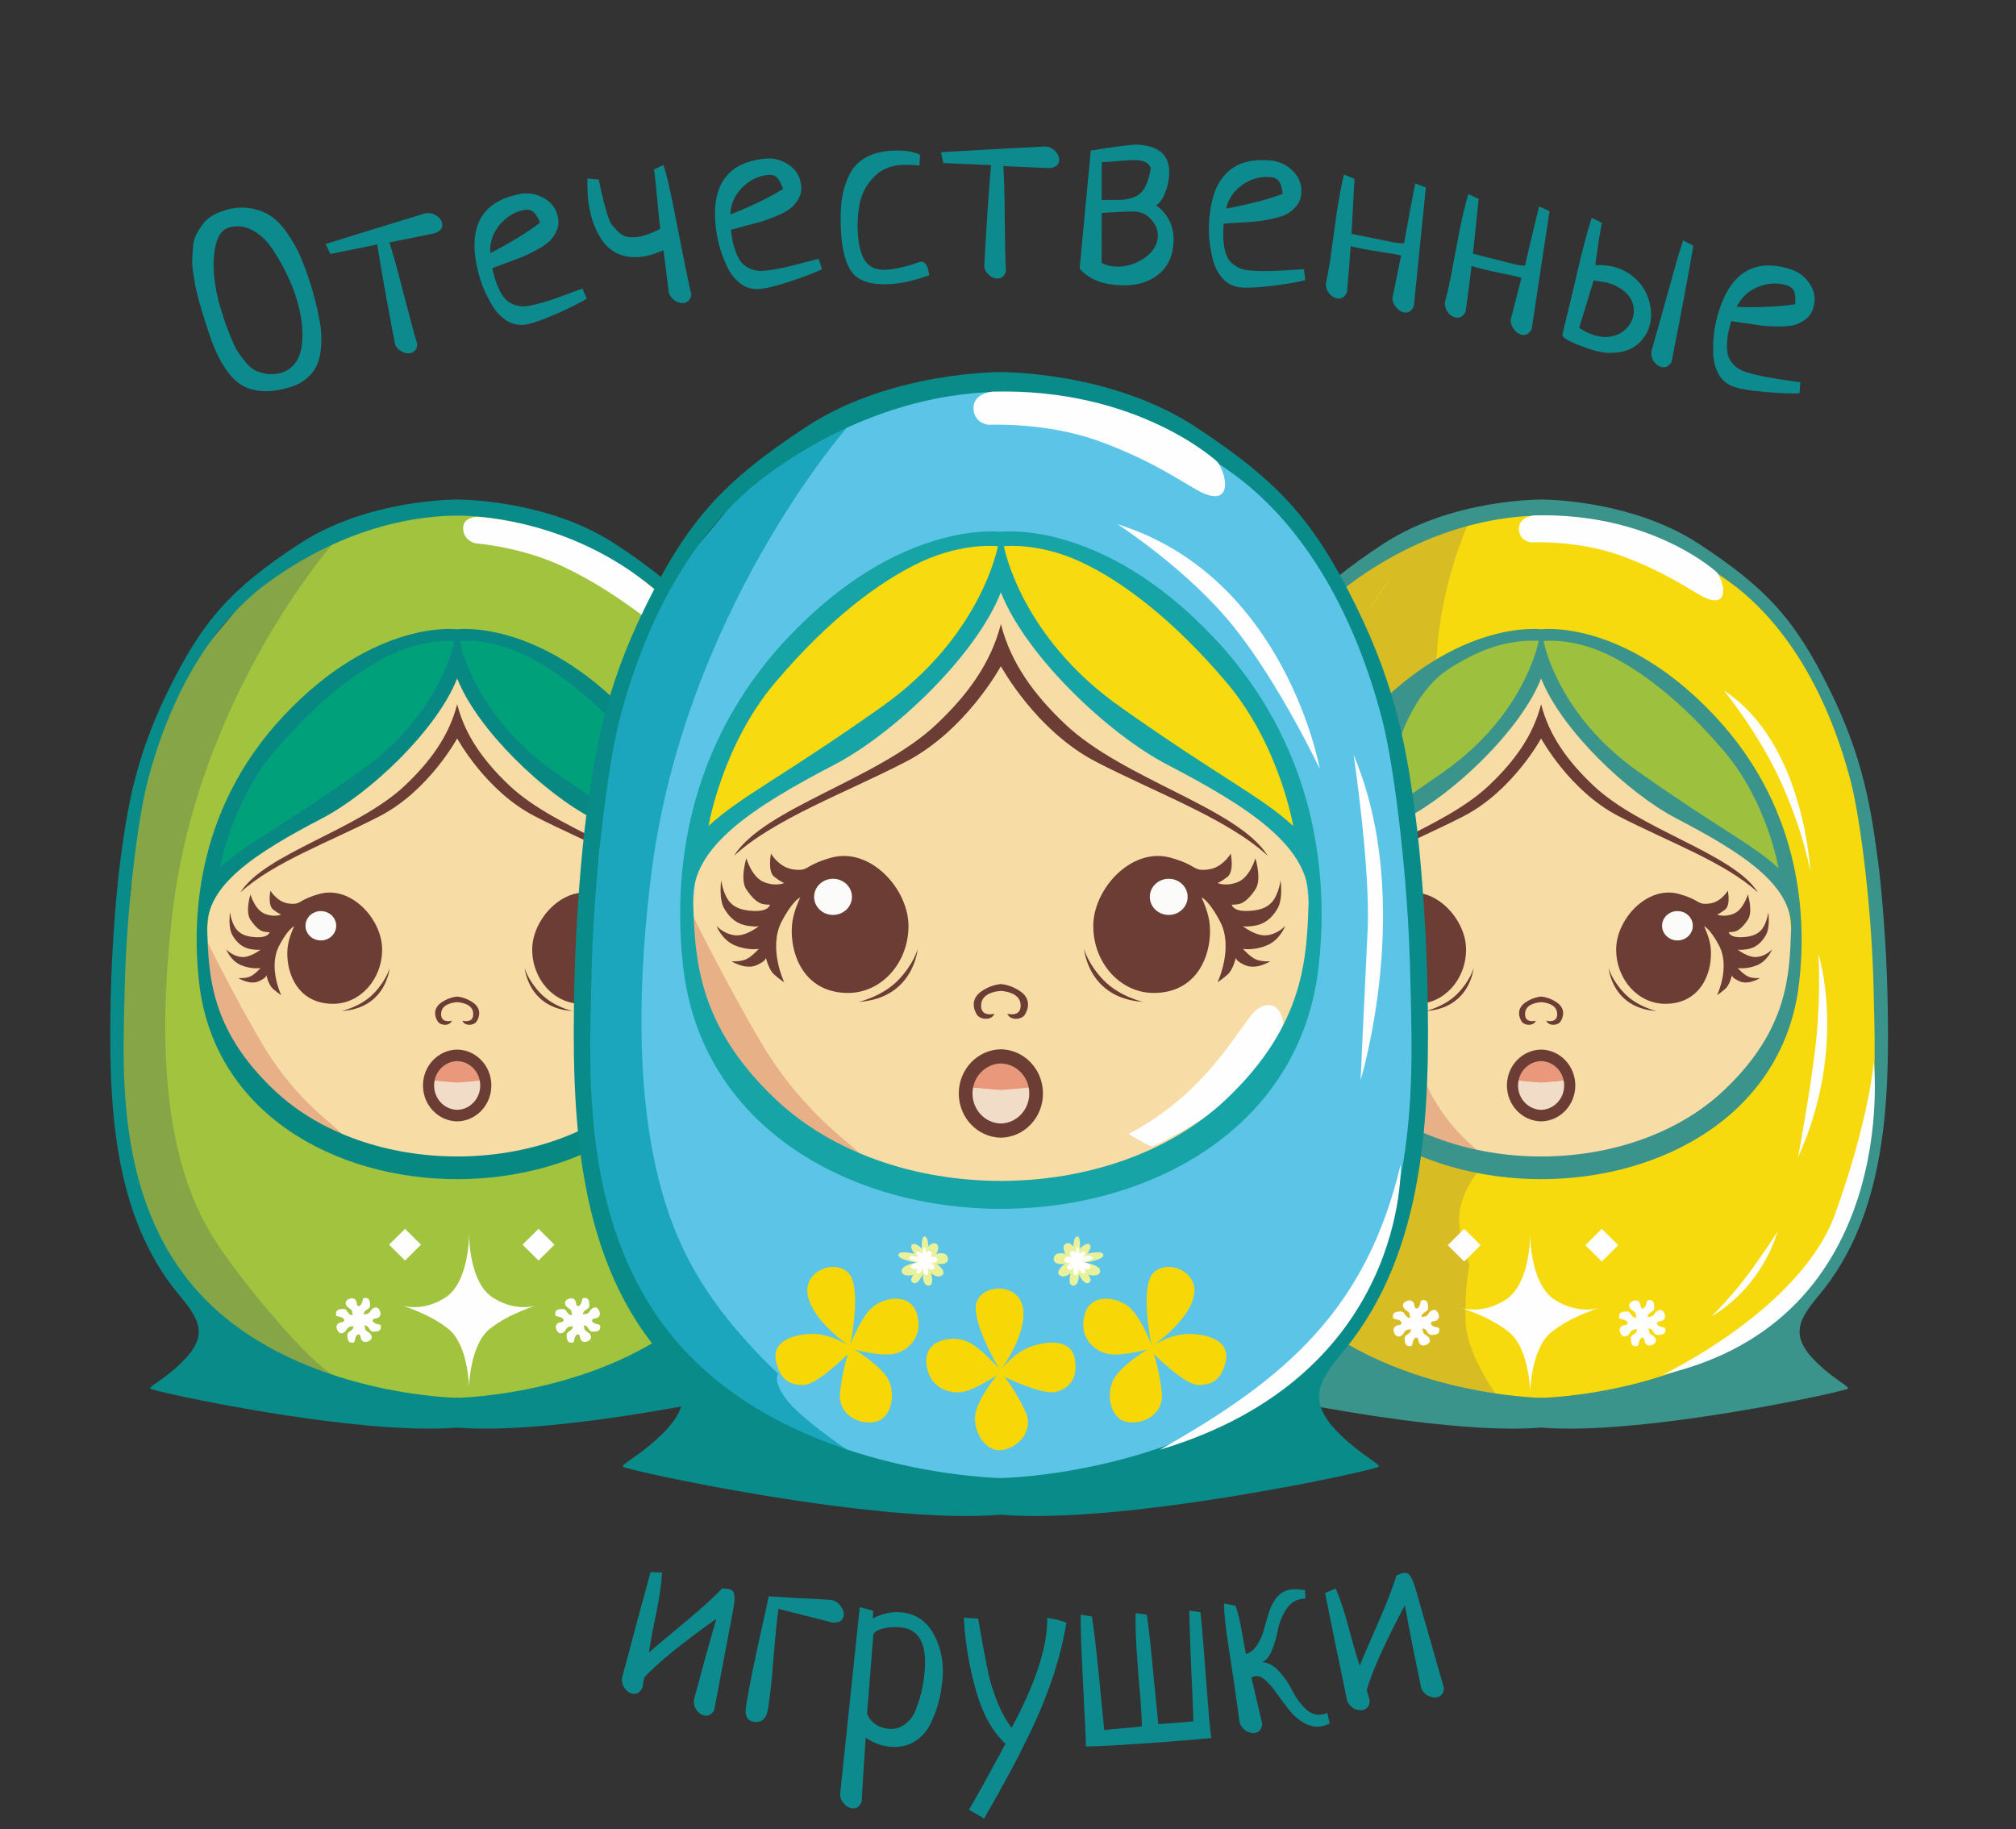 <svg width="1024" height="929" viewBox="0 0 1024 929" fill="none" xmlns="http://www.w3.org/2000/svg">
<rect x="0" y="0" width="1024" height="929" fill="#333333" stroke="none"/>
<path d="M327.302 851.902C326.976 853.28 326.625 855.124 326.249 857.433C324.924 859.774 323.207 860.694 321.098 860.195C319.639 859.849 318.354 858.945 317.245 857.484C316.235 855.96 315.77 854.308 315.849 852.529C317.648 846.018 320.208 836.476 323.529 823.903C326.931 811.349 329.241 802.861 330.46 798.44L336.286 798.792C336.029 804.212 335.005 811.249 333.212 819.902C331.419 828.555 330.226 835.038 329.633 839.351C331.711 837.445 337.492 832.563 346.976 824.704C356.459 816.845 363.056 810.871 366.764 806.783C368.625 806.881 369.799 806.987 370.285 807.103C371.826 807.468 372.717 808.407 372.958 809.92C373.28 811.452 373.071 814.143 372.331 817.992L362.771 868.653C361.465 870.913 359.758 871.793 357.649 871.294C356.19 870.948 354.905 870.044 353.796 868.582C352.786 867.059 352.321 865.407 352.4 863.627C353.115 860.971 354.864 854.491 357.647 844.188C360.53 833.824 362.612 826.481 363.893 822.16C346.281 834.688 334.084 844.601 327.302 851.902Z" fill="#0C8A8D"/>
<path d="M390.474 810.796C394.064 811.037 399.498 811.364 406.775 811.778C414.065 812.109 419.211 812.39 422.213 812.62C424.256 813.034 425.858 814.094 427.018 815.8C428.273 817.438 428.769 819.079 428.503 820.725C428.105 823.193 426.235 824.326 422.891 824.125C419.886 823.387 415.346 822.233 409.268 820.663C403.191 819.092 398.567 817.925 395.399 817.161C394.672 822.192 393.853 830.417 392.941 841.834C392.029 853.251 391.095 861.921 390.14 867.845C389.318 872.946 386.891 875.171 382.86 874.521C379.487 873.978 378.172 871.402 378.914 866.795C379.79 861.365 380.848 855.585 382.09 849.454C383.344 843.241 384.862 836.185 386.642 828.284C388.435 820.301 389.712 814.471 390.474 810.796Z" fill="#0C8A8D"/>
<path d="M436.702 816.287L443.563 818.154C443.407 819.897 443.334 821.187 443.343 822.025C448.167 819.526 452.904 818.485 457.552 818.899C465.105 819.573 470.71 823.335 474.366 830.187C478.022 837.039 479.483 844.573 478.751 852.791C478.381 856.941 477.693 860.896 476.689 864.655C475.775 868.338 474.352 872.101 472.419 875.945C470.494 879.706 467.764 882.641 464.23 884.752C460.785 886.788 456.739 887.598 452.091 887.184C447.692 886.792 443.562 885.252 439.702 882.565C438.739 897.121 438.067 907.937 437.687 915.015C436.711 917.521 435.143 918.678 432.985 918.486C431.491 918.353 430.094 917.601 428.794 916.23C427.57 914.949 426.869 913.423 426.693 911.65L436.702 816.287ZM443.618 830.206L440.405 870.455C441.224 872.536 442.615 874.291 444.579 875.721C446.551 877.069 448.781 877.853 451.272 878.075C454.509 878.364 457.34 877.57 459.766 875.695C462.276 873.827 464.138 871.233 465.355 867.911C466.662 864.513 467.614 861.335 468.213 858.377C468.894 855.426 469.383 852.29 469.679 848.97C470.937 834.859 466.794 827.378 457.248 826.527C454.177 826.253 451.273 826.455 448.535 827.131C445.888 827.731 444.249 828.757 443.618 830.206Z" fill="#0C8A8D"/>
<path d="M499.874 923.66L492.182 919.184C495.675 913.312 501.863 902.142 510.746 885.673C504.075 879.586 499.027 870.436 495.603 858.223C492.179 846.011 490.171 833.817 489.58 821.642L496.825 822.111C497.215 824.116 498.03 828.711 499.27 835.894C500.594 842.995 501.65 848.26 502.439 851.687C503.228 855.114 504.63 859.425 506.645 864.618C508.746 869.729 511.148 874.053 513.852 877.588C525.725 855.491 531.754 837.319 531.94 823.07L531.958 821.695C536.282 822.418 539.522 823.252 541.676 824.197C540.229 832.929 538.029 841.818 535.078 850.863C532.126 859.909 528.465 869.028 524.094 878.222C519.725 887.332 515.833 894.991 512.418 901.197C509.087 907.404 504.905 914.891 499.874 923.66Z" fill="#0C8A8D"/>
<path d="M604.042 818.041L609.744 818.876C610.402 824.426 611.523 837.963 613.105 859.489C613.893 870.21 614.589 877.971 615.193 882.773C608.889 883.404 600.667 884.092 590.528 884.837C570.914 886.279 557.934 887.024 551.587 887.073C551.488 882.318 551.006 871.783 550.141 855.469C549.27 839.072 548.862 827.279 548.919 820.088L554.629 821.047C555.724 827.986 556.967 838.632 558.356 852.985C559.745 867.339 560.586 875.925 560.876 878.745C562.693 878.444 565.969 878.12 570.707 877.771C575.521 877.334 578.631 877.022 580.038 876.835C579.99 873.914 579.737 869.336 579.279 863.103C579.102 860.693 578.789 856.998 578.339 852.017C577.972 847.031 577.697 843.291 577.514 840.798C576.915 832.653 576.681 825.484 576.81 819.291L582.512 820.126C583.499 826.738 584.64 837.14 585.934 851.334C587.311 865.521 588.118 873.65 588.354 875.722C596.831 875.099 602.77 874.62 606.171 874.287C606.054 869.282 605.682 860.243 605.055 847.171C604.512 834.092 604.174 824.382 604.042 818.041Z" fill="#0C8A8D"/>
<path d="M674.184 870.041L675.416 875.414C673.519 876.221 672.159 876.69 671.336 876.821C668.208 877.317 665.206 876.739 662.328 875.086C659.45 873.433 656.953 871.256 654.837 868.554C652.721 865.852 650.687 863.137 648.735 860.409C646.866 857.669 644.945 855.4 642.973 853.603C641 851.807 639.15 851.046 637.421 851.32C636.763 851.424 636.165 851.646 635.628 851.984C636.741 856.87 638.584 864.762 641.156 875.66C640.82 878.329 639.583 879.834 637.443 880.173C635.961 880.408 634.429 880.06 632.847 879.13C631.335 878.105 630.277 876.754 629.673 875.078C627.809 861.198 625.91 848.168 623.978 835.987C622.555 827.016 621.795 819.838 621.7 814.453L627.569 815.547C628.737 818.652 629.839 823.202 630.874 829.198C631.897 835.11 632.56 838.76 632.864 840.146C635.268 839.343 637.206 837.728 638.677 835.3C640.23 832.86 641.368 830.191 642.089 827.292C642.893 824.38 643.744 821.503 644.643 818.66C645.542 815.817 646.877 813.327 648.647 811.19C650.5 809.04 652.866 807.737 655.747 807.28C657.228 807.045 659.611 807.173 662.896 807.664L663.068 811.94C662.561 811.936 661.896 811.999 661.073 812.13C657.781 812.652 655.122 814.508 653.097 817.699C651.141 820.793 649.813 824.126 649.114 827.696C648.484 831.171 647.505 834.575 646.178 837.907C644.85 841.24 643.156 843.323 641.094 844.156C644.257 844.414 647.176 846.06 649.851 849.095C652.609 852.117 654.81 855.354 656.454 858.805C658.168 862.161 660.33 865.151 662.94 867.775C665.537 870.316 668.399 871.338 671.527 870.842C672.35 870.712 673.235 870.445 674.184 870.041Z" fill="#0C8A8D"/>
<path d="M694.217 858.298C694.543 859.676 695.056 861.482 695.756 863.714C695.622 866.4 694.501 867.993 692.392 868.493C690.933 868.838 689.379 868.607 687.732 867.798C686.146 866.889 684.99 865.622 684.262 863.996C682.949 857.37 680.957 847.693 678.285 834.967C675.694 822.221 673.951 813.599 673.057 809.1L678.422 806.802C680.624 811.761 682.865 818.51 685.144 827.047C687.424 835.585 689.265 841.915 690.67 846.035C691.673 843.4 694.649 836.443 699.6 825.165C704.55 813.887 707.766 805.589 709.246 800.271C710.954 799.524 712.05 799.093 712.537 798.978C714.078 798.613 715.295 799.052 716.189 800.296C717.165 801.521 718.185 804.02 719.25 807.793L733.431 857.359C733.278 859.964 732.147 861.517 730.038 862.016C728.579 862.362 727.025 862.13 725.378 861.322C723.792 860.413 722.636 859.145 721.908 857.519C721.355 854.824 720.012 848.248 717.877 837.792C715.805 827.235 714.372 819.739 713.578 815.302C703.457 834.399 697.003 848.731 694.217 858.298Z" fill="#0C8A8D"/>
<path d="M104.599 164.533C103.756 161.828 103.124 159.799 102.703 158.446C102.256 157.014 101.627 154.854 100.814 151.965C100.081 149.051 99.534 146.734 99.172 145.013C98.89 143.268 98.539 141.021 98.119 138.271C97.674 135.442 97.522 133.133 97.663 131.344C97.779 129.475 97.912 127.382 98.064 125.065C98.294 122.724 98.848 120.719 99.724 119.049C100.601 117.379 101.621 115.752 102.786 114.167C103.926 112.503 105.443 111.07 107.338 109.869C109.233 108.667 111.414 107.682 113.881 106.914C118.813 105.377 123.42 105.033 127.699 105.882C131.954 106.651 135.574 108.186 138.56 110.485C141.545 112.784 144.304 115.896 146.836 119.821C149.448 123.72 151.52 127.57 153.053 131.369C154.665 135.144 156.202 139.378 157.665 144.072C158.656 147.255 159.469 150.144 160.103 152.739C160.817 155.31 161.483 158.289 162.101 161.675C162.775 164.956 163.137 167.942 163.19 170.631C163.322 173.296 163.187 176.087 162.787 179.005C162.362 181.843 161.575 184.358 160.424 186.549C159.329 188.636 157.709 190.581 155.565 192.384C153.421 194.186 150.837 195.559 147.814 196.501C142.881 198.037 138.438 198.767 134.486 198.689C130.614 198.586 127.189 197.82 124.213 196.391C121.316 194.937 118.646 192.67 116.202 189.591C113.839 186.486 111.734 182.952 109.888 178.989C108.122 175 106.359 170.182 104.599 164.533ZM150.485 151.284C149.271 147.386 147.688 143.427 145.738 139.409C143.867 135.366 141.46 131.141 138.516 126.734C135.651 122.302 132.236 119.045 128.271 116.964C124.281 114.803 120.178 114.379 115.961 115.693C112.778 116.684 110.623 119.712 109.495 124.777C108.422 129.737 108.199 135.044 108.825 140.697C109.427 146.27 110.459 151.404 111.921 156.098C112.938 159.36 113.718 161.866 114.264 163.617C114.864 165.263 115.779 167.64 117.009 170.748C118.215 173.776 119.301 176.143 120.269 177.849C121.317 179.531 122.689 181.416 124.388 183.505C126.086 185.595 127.783 187.117 129.477 188.073C131.226 188.925 133.296 189.546 135.687 189.936C138.132 190.221 140.68 189.995 143.331 189.256C149.04 187.128 152.359 182.516 153.29 175.417C154.221 168.319 153.286 160.275 150.485 151.284Z" fill="#0C8A8D"/>
<path d="M167.817 129.002L165.382 123.943C176.048 120.569 192.875 115.385 215.863 108.391C217.822 107.983 219.662 108.293 221.382 109.321C223.102 110.349 224.155 111.63 224.542 113.166C225.153 115.59 223.882 117.371 220.731 118.508L197.79 123.127C199.721 129.086 202.152 137.884 205.083 149.52C208.075 161.056 210.364 169.459 211.95 174.732C211.813 177.258 210.694 178.786 208.593 179.316C207.219 179.662 205.743 179.432 204.165 178.626C202.587 177.821 201.433 176.65 200.703 175.116C196.826 154.952 193.794 137.97 191.607 124.169L167.817 129.002Z" fill="#0C8A8D"/>
<path d="M295.793 146.542L298.088 151.694C294.751 153.715 289.688 156.247 282.9 159.291C276.177 162.236 271.1 164.049 267.666 164.729C264.151 165.426 260.859 164.889 257.79 163.118C254.704 161.266 252.152 158.67 250.131 155.333C248.095 151.913 246.401 148.511 245.051 145.125C243.766 141.642 242.784 138.184 242.104 134.75C238.055 114.314 245.268 102.266 263.743 98.606C268.157 97.732 272.323 98.393 276.241 100.591C280.143 102.706 282.54 106.012 283.43 110.508C283.916 112.96 283.651 115.264 282.633 117.419C281.698 119.559 280.363 121.395 278.627 122.928C276.958 124.363 274.7 125.83 271.853 127.328C269.089 128.81 266.602 129.982 264.394 130.844C262.187 131.707 259.537 132.699 256.446 133.821C253.355 134.943 251.221 135.748 250.044 136.236C250.595 138.59 251.13 140.65 251.65 142.416C252.252 144.166 253.049 146.047 254.042 148.059C255.101 149.973 256.259 151.528 257.515 152.723C258.837 153.821 260.486 154.641 262.462 155.184C264.439 155.727 266.653 155.755 269.106 155.27C272.048 154.687 275.597 153.729 279.75 152.396C283.887 150.982 287.534 149.665 290.691 148.445C293.929 147.209 295.63 146.575 295.793 146.542ZM249.028 128.536C259.514 123.146 267.964 117.989 274.38 113.065C273.273 110.481 272.108 108.673 270.884 107.641C269.66 106.609 268.068 106.288 266.106 106.676C261.119 107.664 256.922 110.279 253.515 114.522C250.19 118.749 248.694 123.42 249.028 128.536Z" fill="#0C8A8D"/>
<path d="M332.065 86.163L336.896 83.804C338.255 86.72 340.819 98.05 344.588 117.794C348.428 137.443 350.623 147.985 351.173 149.42C350.809 152.086 349.556 153.577 347.413 153.895C345.929 154.115 344.395 153.71 342.81 152.682C341.308 151.641 340.264 150.279 339.678 148.597C339.146 143.874 338.254 136.719 337.001 127.132C332.873 128.84 329.408 129.901 326.605 130.316C322.319 130.952 318.481 130.636 315.092 129.369C311.703 128.103 308.917 126.073 306.734 123.279C304.633 120.474 302.961 117.436 301.718 114.166C300.463 110.814 299.542 107.16 298.955 103.203C298.491 100.071 298.292 95.888 298.359 90.655L304.125 91.19C304.366 92.249 304.795 94.292 305.412 97.317C306.099 100.248 306.623 102.361 306.984 103.656C307.344 104.95 307.872 106.809 308.569 109.233C309.335 111.563 310.14 113.297 310.983 114.436C311.896 115.48 312.951 116.629 314.148 117.884C315.427 119.126 316.892 119.92 318.544 120.265C320.278 120.597 322.217 120.605 324.36 120.287C327.081 119.884 330.756 118.539 335.388 116.251C335.07 114.108 334.573 109.338 333.898 101.94C333.21 94.46 332.732 89.813 332.463 88C332.304 86.928 332.171 86.316 332.065 86.163Z" fill="#0C8A8D"/>
<path d="M415.773 131.396L417.559 136.746C414.042 138.434 408.758 140.465 401.708 142.839C394.732 145.121 389.503 146.435 386.02 146.78C382.454 147.134 379.23 146.281 376.346 144.222C373.454 142.08 371.163 139.25 369.475 135.733C367.778 132.133 366.422 128.583 365.405 125.083C364.463 121.491 363.819 117.954 363.474 114.471C361.419 93.74 369.762 82.445 388.504 80.588C392.982 80.144 397.065 81.204 400.752 83.77C404.432 86.252 406.498 89.774 406.95 94.335C407.196 96.823 406.709 99.091 405.488 101.138C404.351 103.176 402.844 104.875 400.969 106.233C399.169 107.5 396.779 108.742 393.801 109.958C390.906 111.166 388.319 112.093 386.038 112.737C383.757 113.382 381.024 114.114 377.839 114.932C374.654 115.75 372.452 116.345 371.233 116.717C371.554 119.114 371.888 121.216 372.235 123.024C372.665 124.824 373.276 126.773 374.071 128.871C374.94 130.879 375.941 132.538 377.076 133.849C378.286 135.069 379.848 136.045 381.763 136.776C383.678 137.508 385.879 137.75 388.367 137.504C391.352 137.208 394.976 136.597 399.239 135.672C403.494 134.664 407.251 133.706 410.51 132.797C413.853 131.879 415.607 131.412 415.773 131.396ZM370.966 108.956C381.924 104.604 390.833 100.287 397.694 96.006C396.843 93.327 395.858 91.415 394.739 90.27C393.621 89.124 392.066 88.65 390.076 88.848C385.018 89.349 380.588 91.547 376.787 95.441C373.068 99.326 371.128 103.831 370.966 108.956Z" fill="#0C8A8D"/>
<path d="M467.343 78.673L466.996 84.073C463.475 83.754 460.466 83.659 457.97 83.788C452.227 84.085 447.574 86.077 444.009 89.766C440.441 93.372 438.071 97.583 436.902 102.4C435.811 107.129 435.414 112.365 435.71 118.107C435.848 120.77 436.137 123.133 436.577 125.197C437.018 127.26 437.706 129.269 438.641 131.223C439.66 133.173 441.114 134.684 443.006 135.754C444.976 136.737 447.334 137.158 450.08 137.016C453.742 136.827 458.366 135.879 463.952 134.172C465.665 133.415 467.021 133.012 468.02 132.96C470.017 132.857 471.344 135.125 472.001 139.764C464.798 142.472 458.075 143.988 451.834 144.31C442.762 144.779 436.49 142.892 433.017 138.648C429.622 134.318 427.667 127.159 427.151 117.172C426.85 111.347 426.962 106.251 427.488 101.885C428.092 97.431 429.296 93.28 431.1 89.432C432.9 85.5 435.62 82.439 439.262 80.249C442.987 78.053 447.596 76.814 453.089 76.53C459.247 76.212 463.999 76.926 467.343 78.673Z" fill="#0C8A8D"/>
<path d="M479.122 82.815L477.979 77.318C489.144 76.616 506.724 75.642 530.72 74.398C532.721 74.475 534.431 75.22 535.853 76.632C537.274 78.044 537.987 79.541 537.992 81.125C538 83.625 536.338 85.047 533.006 85.391L509.627 84.341C510.064 90.59 510.302 99.714 510.341 111.714C510.462 123.63 510.657 132.338 510.925 137.837C510.183 140.256 508.728 141.469 506.562 141.476C505.145 141.481 503.768 140.902 502.431 139.74C501.094 138.577 500.256 137.163 499.917 135.498C501.018 114.994 502.171 97.782 503.376 83.862L479.122 82.815Z" fill="#0C8A8D"/>
<path d="M554.041 76.467C567.076 74.345 575.008 73.352 577.838 73.489C588.992 74.029 594.337 79.085 593.873 88.658C593.712 91.987 592.972 95.205 591.654 98.311C590.422 101.339 588.95 103.312 587.237 104.23C593.516 108.956 596.468 115.189 596.093 122.93C595.738 130.255 593.048 135.84 588.023 139.684C583.081 143.533 576.698 145.268 568.874 144.889C559.552 144.438 552.722 141.604 548.386 136.388L554.041 76.467ZM559.64 108.15L559.537 133.549C561.569 134.649 563.917 135.263 566.581 135.392C571.741 135.642 576.564 134.249 581.05 131.212C585.535 128.176 587.883 124.493 588.092 120.165C588.238 117.168 587.205 114.365 584.996 111.755C582.79 109.062 579.898 107.629 576.318 107.455C574.237 107.355 568.678 107.586 559.64 108.15ZM559.637 82.369L559.58 101.639C560.837 101.533 562.757 101.501 565.342 101.543C567.926 101.584 570.015 101.519 571.608 101.346C573.206 101.089 574.984 100.55 576.943 99.727C578.906 98.82 580.487 97.187 581.686 94.825C582.968 92.468 583.912 89.343 584.517 85.451C583.806 82.914 581.328 81.542 577.083 81.337C575.168 81.244 572.158 81.39 568.051 81.775C563.944 82.161 561.14 82.359 559.637 82.369Z" fill="#0C8A8D"/>
<path d="M662.312 136.722L663.014 142.318C659.233 143.283 653.654 144.238 646.275 145.181C638.987 146.05 633.601 146.312 630.119 145.967C626.553 145.613 623.558 144.144 621.134 141.559C618.719 138.891 617.029 135.667 616.064 131.887C615.107 128.023 614.473 124.276 614.163 120.644C613.944 116.938 614.008 113.343 614.353 109.861C616.408 89.129 626.806 79.692 645.547 81.549C650.025 81.993 653.82 83.835 656.933 87.074C660.053 90.231 661.388 94.089 660.936 98.65C660.689 101.138 659.766 103.266 658.168 105.033C656.652 106.809 654.841 108.179 652.736 109.143C650.722 110.032 648.135 110.78 644.976 111.388C641.901 112.005 639.181 112.405 636.818 112.59C634.455 112.774 631.632 112.955 628.348 113.132C625.065 113.309 622.789 113.46 621.52 113.586C621.365 115.999 621.28 118.126 621.265 119.966C621.333 121.816 621.55 123.847 621.917 126.061C622.375 128.199 623.031 130.023 623.887 131.532C624.833 132.965 626.174 134.229 627.908 135.322C629.642 136.415 631.753 137.084 634.24 137.331C637.226 137.627 640.899 137.74 645.261 137.67C649.63 137.516 653.503 137.314 656.877 137.062C660.335 136.819 662.146 136.705 662.312 136.722ZM622.782 105.923C634.381 103.806 643.964 101.323 651.532 98.472C651.223 95.678 650.633 93.609 649.761 92.267C648.889 90.924 647.458 90.155 645.468 89.957C640.409 89.456 635.634 90.741 631.142 93.813C626.734 96.893 623.947 100.93 622.782 105.923Z" fill="#0C8A8D"/>
<path d="M718.87 93.156L724.248 95.224L718.129 155.608C717.017 157.97 715.39 158.99 713.247 158.67C711.764 158.448 710.414 157.614 709.198 156.169C707.969 154.805 707.319 153.234 707.248 151.454C707.285 151.207 708.697 144.298 711.484 130.727L711.632 129.738C709.349 129.228 705.941 128.635 701.408 127.957C694.567 126.935 689.447 125.958 686.047 125.029C685.744 129.871 685.128 137.657 684.198 148.387C683.075 150.831 681.441 151.893 679.298 151.573C677.815 151.351 676.459 150.559 675.23 149.195C674.096 147.762 673.494 146.155 673.423 144.375C674.286 140.291 675.026 136.189 675.642 132.068C676.036 129.431 676.586 125.468 677.292 120.181C677.998 114.894 678.542 110.973 678.924 108.418C680.107 100.506 681.346 93.909 682.642 88.625L688.001 90.817C686.976 108.948 686.468 118.267 686.476 118.774C700.459 121.622 707.656 123.077 708.068 123.139C711.447 123.644 713.168 123.691 713.229 123.278C713.476 121.63 714.423 116.421 716.071 107.652C717.719 98.882 718.652 94.051 718.87 93.156Z" fill="#0C8A8D"/>
<path d="M781.79 104.874L787.061 107.204L777.979 167.214C776.753 169.518 775.078 170.458 772.953 170.032C771.482 169.738 770.175 168.839 769.031 167.335C767.871 165.913 767.299 164.311 767.316 162.53C767.365 162.285 769.115 155.454 772.566 142.037L772.762 141.056C770.507 140.435 767.132 139.674 762.638 138.774C755.856 137.417 750.79 136.19 747.44 135.094C746.9 139.915 745.901 147.662 744.445 158.334C743.202 160.719 741.519 161.7 739.394 161.274C737.924 160.98 736.608 160.122 735.448 158.7C734.386 157.212 733.863 155.578 733.88 153.796C734.943 149.76 735.883 145.699 736.701 141.613C737.225 138.998 737.969 135.068 738.934 129.822C739.9 124.576 740.636 120.687 741.143 118.154C742.713 110.309 744.275 103.781 745.829 98.567L751.074 101.02C749.159 119.079 748.193 128.361 748.177 128.868C762.002 132.401 769.119 134.208 769.528 134.29C772.878 134.96 774.594 135.091 774.676 134.683C775.003 133.048 776.205 127.892 778.282 119.215C780.359 110.537 781.529 105.757 781.79 104.874Z" fill="#0C8A8D"/>
<path d="M808.496 110.587L813.632 113.198C813.13 115.823 812.594 118.911 812.025 122.465C811.536 126.039 810.963 130.108 810.306 134.672C813.784 134.533 816.975 134.837 819.881 135.584C823.351 136.476 826.403 137.992 829.037 140.132C831.691 142.191 833.787 144.58 835.326 147.298C836.864 150.017 837.875 152.944 838.36 156.08C838.865 159.135 838.744 162.116 837.997 165.021C837.271 167.846 836.042 170.284 834.311 172.334C832.66 174.405 830.608 176.028 828.154 177.204C825.802 178.321 823.14 178.97 820.168 179.152C817.255 179.436 814.185 179.163 810.957 178.333C809.02 177.835 806.993 177.185 804.876 176.383C802.738 175.661 800.823 174.911 799.13 174.132C797.438 173.352 796.038 172.605 794.931 171.891C793.926 171.116 793.495 170.446 793.641 169.881C793.973 168.59 794.409 166.723 794.951 164.281C795.574 161.86 796.218 159.186 796.884 156.26C797.631 153.354 798.379 150.277 799.128 147.028C799.877 143.779 800.595 140.65 801.282 137.643C802.05 134.657 802.705 131.943 803.246 129.501C803.89 126.999 804.408 124.981 804.802 123.448C805.964 118.928 807.195 114.641 808.496 110.587ZM809.467 142.458L802.122 166.511C805.06 168.471 807.981 169.825 810.887 170.571C813.147 171.152 815.298 171.318 817.341 171.069C819.486 170.76 821.359 170.166 822.962 169.287C824.585 168.328 825.967 167.134 827.109 165.707C828.25 164.28 829.049 162.678 829.505 160.902C829.962 159.127 830.024 157.379 829.692 155.659C829.38 153.858 828.654 152.165 827.512 150.581C826.371 148.997 824.834 147.613 822.901 146.427C820.99 145.162 818.702 144.186 816.039 143.502C815.151 143.273 814.161 143.105 813.071 142.997C812.001 142.808 810.799 142.628 809.467 142.458ZM854.956 122.143L860.093 124.755C859.019 131.276 857.56 139.462 855.716 149.313C853.893 159.083 851.664 170.599 849.029 183.861C847.68 186.096 845.957 186.943 843.858 186.404C842.406 186.03 841.138 185.102 840.057 183.62C839.077 182.077 838.643 180.417 838.756 178.639C839.148 177.449 839.696 175.482 840.402 172.738C841.188 170.015 842.078 166.888 843.071 163.357C844.065 159.827 845.121 156.054 846.239 152.039C847.357 148.025 848.444 144.131 849.5 140.358C850.556 136.586 851.539 133.096 852.449 129.888C853.461 126.621 854.297 124.039 854.956 122.143Z" fill="#0C8A8D"/>
<path d="M914.483 194.177L914.018 199.798C910.12 199.965 904.464 199.751 897.048 199.155C889.738 198.506 884.414 197.654 881.076 196.599C877.659 195.52 875.031 193.466 873.191 190.437C871.377 187.33 870.386 183.827 870.22 179.929C870.078 175.951 870.229 172.154 870.673 168.536C871.222 164.864 872.023 161.359 873.078 158.022C879.355 138.157 891.472 131.061 909.43 136.735C913.721 138.091 917.056 140.674 919.435 144.485C921.84 148.216 922.351 152.267 920.97 156.637C920.217 159.021 918.876 160.913 916.948 162.314C915.099 163.74 913.046 164.708 910.787 165.218C908.633 165.673 905.948 165.873 902.732 165.819C899.595 165.789 896.851 165.621 894.501 165.315C892.15 165.01 889.35 164.605 886.101 164.103C882.851 163.601 880.593 163.28 879.325 163.142C878.677 165.472 878.156 167.535 877.762 169.334C877.448 171.157 877.243 173.19 877.146 175.432C877.154 177.619 877.422 179.539 877.948 181.191C878.58 182.789 879.631 184.301 881.103 185.727C882.575 187.154 884.503 188.243 886.887 188.997C889.747 189.901 893.319 190.767 897.602 191.596C901.909 192.345 905.74 192.944 909.095 193.392C912.528 193.865 914.325 194.127 914.483 194.177ZM882.137 155.903C893.923 156.219 903.812 155.76 911.805 154.528C912.077 151.73 911.925 149.584 911.348 148.091C910.771 146.598 909.529 145.55 907.622 144.947C902.775 143.416 897.838 143.691 892.81 145.773C887.862 147.88 884.304 151.257 882.137 155.903Z" fill="#0C8A8D"/>
<g clip-path="url(#clip0_3_86)">
<path fill-rule="evenodd" clip-rule="evenodd" d="M260.053 717.125L232.212 709.977L204.37 717.125C204.37 717.125 116.169 698.433 120.542 695.059C122.791 693.324 118.979 687.217 114.647 680.276C110.554 673.717 105.996 666.413 105.647 661.349C105.563 660.143 105.094 657.961 104.328 655.044C63.611 610.651 65.204 548.101 66.212 508.516C66.278 505.922 66.342 503.428 66.391 501.043C67.212 460.997 72.966 414.821 77.896 395.615C82.827 376.41 98.442 323.696 139.535 293.866C139.808 293.667 140.081 293.47 140.354 293.274L140.807 292.557L143.801 290.852C152.814 284.659 161.628 279.693 170.059 275.716C175.599 272.028 197.285 259.172 232.212 257.821C249.526 258.491 263.586 261.988 274.039 265.794C290.728 270.488 310.439 278.921 331.026 293.866C372.119 323.696 387.734 376.41 392.665 395.615C397.596 414.821 403.349 460.997 404.171 501.043C404.22 503.428 404.283 505.923 404.349 508.516C405.392 549.473 407.061 615.014 361.846 659.593C360.778 660.645 359.696 661.674 358.6 662.682C357.659 667.644 353.523 674.272 349.776 680.276C345.444 687.217 341.633 693.324 343.881 695.059C348.255 698.433 260.053 717.125 260.053 717.125Z" fill="#A1C33E"/>
<path fill-rule="evenodd" clip-rule="evenodd" d="M168.648 276.701C168.648 276.701 100.919 353.751 87.769 462.447C74.62 571.144 98.453 613.642 110.781 632.439C121.394 648.621 152.521 687.329 168.541 698.149L131.943 700.681C131.943 700.681 113.246 676.776 110.986 673.712C108.726 670.647 84.892 639.999 84.892 639.999L70.921 613.029L61.058 563.788L59.415 504.128L66.544 451.51L67.555 399.859L96.398 338.222L133.586 293.476C133.586 293.476 155.777 279.992 168.648 276.701V276.701Z" fill="#85A547"/>
<path fill-rule="evenodd" clip-rule="evenodd" d="M232.212 344.601H194.09C195.35 347.39 196.152 349.355 196.152 349.355L140.265 405.338L110.679 446.201C110.679 446.201 106.981 455.858 106.107 463.954C105.233 472.05 102.617 494.395 107.059 510.345C111.501 526.293 132.045 550.404 148.894 564.297C165.743 578.19 203.136 592.493 207.657 592.493C210.369 592.493 222.318 595.273 232.212 597.469C242.105 595.273 254.054 592.493 256.766 592.493C261.287 592.493 298.68 578.19 315.529 564.297C332.379 550.404 352.922 526.293 357.364 510.345C361.806 494.395 359.19 472.05 358.316 463.954C357.442 455.858 353.744 446.201 353.744 446.201L324.158 405.338L268.271 349.355C268.271 349.355 269.073 347.39 270.333 344.601H232.212H232.212Z" fill="#F7DCA5"/>
<path fill-rule="evenodd" clip-rule="evenodd" d="M232.212 709.977C232.212 709.977 153.724 708.751 105.647 661.349C57.568 613.948 62.499 542.846 63.322 502.8C64.143 462.754 69.897 416.577 74.827 397.372C79.758 378.166 95.373 325.452 136.466 295.622C177.559 265.792 215.159 261.908 232.212 261.908C249.264 261.908 286.865 265.792 327.957 295.622C369.05 325.453 384.665 378.166 389.596 397.372C394.526 416.577 400.28 462.754 401.102 502.8C401.924 542.846 406.855 613.948 358.777 661.349C310.699 708.751 232.212 709.977 232.212 709.977H232.212ZM232.212 253.735C232.212 253.735 187.01 253.326 152.082 276.21C117.153 299.093 102.975 315.234 85.717 350.172C68.458 385.11 64.555 411.264 61.062 437.62C59.376 450.339 56.846 478.361 56.244 506.492C55.146 557.725 56.338 616.504 91.265 658.079C101.925 670.769 105.866 678.823 92.086 692.199C83.457 700.577 75.855 704.05 76.266 705.276C76.677 706.502 180.641 729.386 232.212 725.095C283.782 729.386 387.746 706.502 388.157 705.276C388.568 704.05 380.966 700.577 372.337 692.199C358.557 678.823 362.498 670.769 373.159 658.079C408.085 616.504 409.277 557.725 408.179 506.492C407.576 478.361 405.047 450.339 403.361 437.62C399.868 411.264 395.965 385.11 378.706 350.172C361.447 315.234 347.27 299.093 312.341 276.21C277.413 253.326 232.212 253.735 232.212 253.735H232.212Z" fill="#098B89"/>
<path fill-rule="evenodd" clip-rule="evenodd" d="M105.486 478.699C105.486 478.699 118.281 504.84 133.074 529.971C147.866 555.102 164.606 567.749 171.955 574.195C179.302 580.642 170.057 576.147 170.057 576.147C170.057 576.147 149.716 565.318 148.894 564.297C148.072 563.275 126.704 544.273 125.882 542.638C125.06 541.004 107.391 513.626 107.391 512.605C107.391 511.583 101.227 477.87 105.486 478.699L105.486 478.699Z" fill="#E8B086"/>
<path fill-rule="evenodd" clip-rule="evenodd" d="M232.212 319.629C232.212 319.629 190.694 314.084 144.271 363.353C97.848 412.622 97.837 470.006 101.124 499.019C116.213 632.211 348.209 632.211 363.299 499.019C366.586 470.006 366.575 412.622 320.151 363.353C273.728 314.084 232.211 319.629 232.211 319.629H232.212ZM139.339 553.776C106.37 522.624 106.055 494.524 105.233 472.049C104.411 449.575 129.889 433.23 163.585 415.658C188.196 402.824 222.01 370.589 232.212 344.586C242.414 370.589 276.226 402.824 300.838 415.658C334.533 433.23 360.012 449.575 359.19 472.049C358.368 494.524 358.052 522.624 325.083 553.776C277.655 598.591 186.767 598.591 139.339 553.776H139.339Z" fill="#088883"/>
<path fill-rule="evenodd" clip-rule="evenodd" d="M244.441 548.87C243.985 548.953 237.189 549.538 232.212 549.96C227.234 549.538 220.439 548.953 219.983 548.87C219.983 548.87 219.778 547.031 220.188 546.214C220.599 545.397 225.941 538.859 227.79 537.019C229.113 535.704 230.173 535.382 232.212 535.305C234.25 535.382 235.311 535.704 236.633 537.019C238.482 538.859 243.825 545.397 244.235 546.214C244.646 547.031 244.441 548.87 244.441 548.87Z" fill="#EA987B"/>
<path fill-rule="evenodd" clip-rule="evenodd" d="M244.852 548.87L232.212 549.955L219.572 548.87C215.976 550.3 225.736 564.705 226.146 565.216C226.257 565.551 229.796 565.226 232.212 564.963C234.627 565.226 238.166 565.551 238.277 565.216C238.687 564.705 248.447 550.3 244.851 548.87H244.852Z" fill="#F1DCC7"/>
<path fill-rule="evenodd" clip-rule="evenodd" d="M173.547 513.527C173.547 513.527 183.308 511.38 189.882 504.536C196.457 497.692 197.895 491.664 197.895 491.664C197.895 491.664 196.252 512.096 173.547 513.527V513.527ZM290.876 513.527C290.876 513.527 281.116 511.38 274.541 504.536C267.966 497.692 266.528 491.664 266.528 491.664C266.528 491.664 268.171 512.096 290.876 513.527V513.527ZM342.341 453.304C329.945 433.463 282.909 421.846 258.718 398.956C245.979 386.901 236.319 373.825 232.212 357.683C228.104 373.825 218.445 386.901 205.705 398.956C181.514 421.846 134.478 433.463 122.082 453.304C138.644 438.029 168.106 427.355 192.967 414.483C217.828 401.611 232.212 375.05 232.212 375.05C232.212 375.05 246.596 401.611 271.457 414.483C296.318 427.355 325.78 438.029 342.341 453.304H342.341ZM232.212 533.094C241.825 533.235 249.576 541.342 249.576 551.325C249.576 561.308 241.825 569.416 232.212 569.557C222.599 569.416 214.847 561.308 214.847 551.325C214.847 541.342 222.599 533.235 232.212 533.094ZM232.212 563.709C238.704 563.568 243.926 558.079 243.926 551.325C243.926 544.572 238.704 539.082 232.212 538.942C225.719 539.082 220.497 544.572 220.497 551.325C220.497 558.079 225.719 563.568 232.212 563.709ZM234.886 518.43C234.886 518.43 240.947 520.116 240.331 514.395C239.865 510.071 234.704 509.19 232.212 509.018C229.719 509.19 224.559 510.071 224.093 514.395C223.476 520.116 229.537 518.43 229.537 518.43C228.459 521.291 223.733 520.984 222.346 518.839C220.959 516.693 219.572 512.403 224.195 509.185C227.441 506.925 230.611 506.328 232.212 506.172C233.812 506.328 236.982 506.925 240.228 509.185C244.851 512.403 243.465 516.693 242.077 518.839C240.69 520.984 235.965 521.291 234.886 518.43H234.886ZM302.279 454.069C312.142 456.828 311.526 459.075 315.532 459.075C319.538 459.075 322.004 457.748 324.161 455.806C326.318 453.865 327.038 452.333 327.038 452.333C327.038 452.333 328.578 459.689 325.702 461.936C322.826 464.183 321.593 464.49 321.593 464.49C321.593 464.49 324.983 466.124 330.017 464.081C335.05 462.038 337.208 454.274 337.208 454.274C337.208 454.274 339.982 463.059 337.208 467.146C334.434 471.232 332.174 472.969 329.914 473.275C327.654 473.582 327.448 473.378 327.448 473.378C327.448 473.378 327.757 476.238 334.023 476.034C340.29 475.829 343.474 473.888 345.324 470.517C347.173 467.146 347.584 463.366 347.584 463.366C347.584 463.366 348.715 470.926 346.352 475.012C343.988 479.098 340.906 481.55 336.592 482.163C332.277 482.776 331.866 482.163 331.866 482.163C331.866 482.163 337.31 486.658 342.036 486.045C346.762 485.433 349.536 482.163 349.536 482.163C349.536 482.163 347.378 487.986 341.934 490.234C336.489 492.481 332.071 491.664 332.071 491.664C332.071 491.664 335.05 495.035 337.516 496.057C339.982 497.078 343.372 496.772 343.372 496.772C343.372 496.772 337.619 500.45 332.996 498.407C328.373 496.363 329.195 495.035 329.195 495.035C329.195 495.035 328.168 500.143 325.702 502.288C323.236 504.434 321.593 505.456 321.593 505.456C321.593 505.456 328.373 491.256 322.62 480.325C319.129 473.692 316.51 471.272 314.987 470.395C317.444 475.913 318.811 480.256 318.434 486.333C317.743 497.441 311.257 509.848 295.242 509.848C281.483 509.848 270.329 497.476 270.329 482.214C270.329 466.97 286.091 449.542 302.279 454.069L302.279 454.069ZM162.144 454.069C152.282 456.828 152.898 459.075 148.892 459.075C144.885 459.075 142.419 457.748 140.262 455.806C138.105 453.865 137.385 452.333 137.385 452.333C137.385 452.333 135.845 459.689 138.722 461.936C141.597 464.183 142.831 464.49 142.831 464.49C142.831 464.49 139.44 466.124 134.407 464.081C129.373 462.038 127.215 454.274 127.215 454.274C127.215 454.274 124.441 463.059 127.215 467.146C129.989 471.232 132.249 472.969 134.509 473.275C136.77 473.582 136.975 473.378 136.975 473.378C136.975 473.378 136.666 476.238 130.4 476.034C124.133 475.829 120.949 473.888 119.099 470.517C117.25 467.146 116.839 463.366 116.839 463.366C116.839 463.366 115.709 470.926 118.072 475.012C120.435 479.098 123.517 481.55 127.831 482.163C132.146 482.776 132.557 482.163 132.557 482.163C132.557 482.163 127.113 486.658 122.387 486.045C117.661 485.433 114.888 482.163 114.888 482.163C114.888 482.163 117.045 487.986 122.49 490.234C127.934 492.481 132.352 491.664 132.352 491.664C132.352 491.664 129.373 495.035 126.907 496.057C124.441 497.078 121.051 496.772 121.051 496.772C121.051 496.772 126.805 500.45 131.427 498.407C136.05 496.363 135.228 495.035 135.228 495.035C135.228 495.035 136.255 500.143 138.722 502.288C141.187 504.434 142.831 505.456 142.831 505.456C142.831 505.456 136.05 491.256 141.803 480.325C145.294 473.692 147.914 471.272 149.436 470.395C146.979 475.913 145.612 480.256 145.99 486.333C146.681 497.441 153.166 509.848 169.181 509.848C182.94 509.848 194.094 497.476 194.094 482.214C194.094 466.97 178.332 449.542 162.144 454.069V454.069Z" fill="#6B3D35"/>
<path fill-rule="evenodd" clip-rule="evenodd" d="M162.966 462.754C167.278 462.754 170.773 466.092 170.773 470.21C170.773 474.329 167.278 477.667 162.966 477.667C158.653 477.667 155.159 474.329 155.159 470.21C155.159 466.092 158.653 462.754 162.966 462.754ZM301.457 462.754C297.146 462.754 293.65 466.092 293.65 470.21C293.65 474.329 297.146 477.667 301.457 477.667C305.77 477.667 309.264 474.329 309.264 470.21C309.264 466.092 305.77 462.754 301.457 462.754Z" fill="#FBFBFA"/>
<path fill-rule="evenodd" clip-rule="evenodd" d="M377.753 411.714C377.753 411.714 384.738 458.708 383.505 484.042C382.273 509.378 380.629 545.746 380.629 545.746C380.629 545.746 403.23 471.783 377.753 411.714V411.714Z" fill="#FEFEFE"/>
<path fill-rule="evenodd" clip-rule="evenodd" d="M243.055 262.479C243.055 262.479 235.042 262.117 235.247 268.476C235.453 274.835 241.617 275.993 241.617 275.993C241.617 275.993 265.039 277.618 287.024 288.261C309.008 298.903 321.747 309.647 328.322 313.921C334.896 318.195 338.8 317.648 339.006 312.769C339.212 307.89 335.924 302.791 335.924 302.791C335.924 302.791 303.256 268.169 243.055 262.479V262.479Z" fill="#FEFEFE"/>
<path fill-rule="evenodd" clip-rule="evenodd" d="M111.602 440.993C111.602 440.993 117.149 407.689 139.133 381.74C161.119 355.792 182.281 339.856 199.54 331.887C216.799 323.919 230.976 325.553 230.976 325.553C230.976 325.553 224.401 362.536 183.103 391.753C141.805 420.97 124.546 428.938 111.602 440.993Z" fill="#00A17A" stroke="#088883" stroke-width="0.288"/>
<path fill-rule="evenodd" clip-rule="evenodd" d="M352.821 440.993C352.821 440.993 347.274 407.689 325.29 381.74C303.305 355.792 282.142 339.856 264.883 331.887C247.625 323.919 233.447 325.553 233.447 325.553C233.447 325.553 240.022 362.536 281.32 391.753C322.618 420.97 339.877 428.938 352.821 440.993Z" fill="#00A17A"/>
<path d="M205.728 624.131L197.624 632.19L205.728 640.25L213.833 632.19L205.728 624.131Z" fill="#FEFEFE"/>
<path d="M273.524 624.131L265.419 632.19L273.524 640.25L281.628 632.19L273.524 624.131Z" fill="#FEFEFE"/>
<path fill-rule="evenodd" clip-rule="evenodd" d="M202.702 662.639C202.702 662.639 213.454 667.166 226.102 659.117C237.762 651.697 238.243 629.738 238.247 626.352L238.251 625.912V704.397C238.251 704.397 238.63 683.267 248.622 675.091C258.614 666.916 273.793 662.639 273.793 662.639C273.793 662.639 263.041 667.166 250.393 659.117C238.733 651.697 238.252 629.738 238.247 626.352L238.244 625.912V704.397C238.244 704.397 237.865 683.267 227.873 675.091C217.88 666.916 202.702 662.639 202.702 662.639Z" fill="#FEFEFE"/>
<path fill-rule="evenodd" clip-rule="evenodd" d="M296.126 667.62C296.353 667.541 296.594 667.489 296.849 667.473C298.871 667.344 299.06 666.653 299.944 665.394C300.827 664.134 303.103 663.061 304.308 665.701C305.513 668.341 303.745 669.537 302.164 669.666C300.583 669.794 300.079 670.99 301.599 671.932C303.118 672.873 304.888 672.366 304.89 673.686C304.892 675.008 304.641 676.078 302.364 676.333C300.088 676.588 299.708 676.148 298.947 674.892C298.186 673.634 297.744 673.321 296.604 673.197L296.526 673.189C296.596 673.39 296.644 673.603 296.664 673.826C296.844 675.834 297.544 676.003 298.833 676.851C300.12 677.697 301.256 679.931 298.633 681.197C296.01 682.461 294.763 680.734 294.593 679.165C294.423 677.597 293.209 677.127 292.302 678.66C291.394 680.194 291.947 681.941 290.619 681.976C289.292 682.011 288.21 681.79 287.896 679.532C287.584 677.275 288.015 676.886 289.259 676.098C290.503 675.31 290.806 674.863 290.903 673.728L290.917 673.524C290.683 673.613 290.432 673.673 290.167 673.695C288.146 673.858 287.97 674.554 287.108 675.827C286.247 677.102 283.991 678.215 282.74 675.596C281.488 672.978 283.235 671.751 284.813 671.594C286.391 671.438 286.874 670.234 285.339 669.32C283.804 668.406 282.043 668.942 282.018 667.622C281.993 666.301 282.224 665.227 284.496 664.933C286.769 664.638 287.157 665.071 287.939 666.315C288.722 667.558 289.17 667.862 290.311 667.968L290.556 667.986C290.465 667.741 290.404 667.479 290.387 667.201C290.26 665.189 289.565 665 288.3 664.12C287.035 663.239 285.959 660.975 288.616 659.78C291.273 658.586 292.473 660.346 292.6 661.918C292.727 663.49 293.929 663.994 294.877 662.484C295.826 660.975 295.32 659.215 296.648 659.215C297.976 659.215 299.052 659.465 299.304 661.73C299.557 663.994 299.115 664.371 297.849 665.126C296.584 665.88 296.269 666.32 296.142 667.453L296.125 667.62L296.126 667.62Z" fill="#FEFEFE"/>
<path fill-rule="evenodd" clip-rule="evenodd" d="M184.726 667.62C184.954 667.541 185.195 667.489 185.45 667.473C187.472 667.344 187.661 666.653 188.544 665.394C189.428 664.134 191.703 663.061 192.909 665.701C194.114 668.341 192.346 669.537 190.765 669.666C189.184 669.794 188.68 670.99 190.2 671.932C191.718 672.873 193.488 672.366 193.49 673.686C193.492 675.008 193.242 676.078 190.965 676.333C188.688 676.588 188.309 676.148 187.548 674.892C186.787 673.634 186.345 673.321 185.205 673.197L185.127 673.189C185.196 673.39 185.245 673.603 185.265 673.826C185.445 675.834 186.145 676.003 187.433 676.851C188.721 677.697 189.857 679.931 187.234 681.197C184.611 682.461 183.363 680.734 183.194 679.165C183.025 677.597 181.81 677.127 180.902 678.66C179.995 680.194 180.548 681.941 179.22 681.976C177.893 682.011 176.81 681.79 176.497 679.532C176.184 677.275 176.616 676.886 177.86 676.098C179.105 675.31 179.407 674.863 179.504 673.728L179.518 673.524C179.283 673.613 179.033 673.673 178.768 673.695C176.747 673.858 176.571 674.554 175.709 675.827C174.848 677.102 172.592 678.215 171.34 675.596C170.089 672.978 171.836 671.751 173.415 671.594C174.993 671.438 175.475 670.234 173.94 669.32C172.405 668.406 170.644 668.942 170.619 667.622C170.594 666.301 170.825 665.227 173.097 664.933C175.369 664.638 175.757 665.071 176.54 666.315C177.322 667.558 177.77 667.862 178.912 667.968L179.157 667.986C179.065 667.741 179.005 667.479 178.987 667.201C178.861 665.189 178.166 665 176.901 664.12C175.636 663.239 174.56 660.975 177.217 659.78C179.873 658.586 181.074 660.346 181.201 661.918C181.327 663.49 182.529 663.994 183.478 662.484C184.426 660.975 183.921 659.215 185.249 659.215C186.576 659.215 187.653 659.465 187.905 661.73C188.157 663.994 187.715 664.371 186.45 665.126C185.185 665.88 184.87 666.32 184.743 667.453L184.726 667.62L184.726 667.62Z" fill="#FEFEFE"/>
<path fill-rule="evenodd" clip-rule="evenodd" d="M810.63 717.125L782.788 709.977L754.947 717.125C754.947 717.125 666.745 698.433 671.119 695.059C673.367 693.324 669.556 687.217 665.224 680.275C661.131 673.717 656.573 666.413 656.223 661.349C656.14 660.143 655.67 657.961 654.904 655.044C614.188 610.651 615.781 548.101 616.789 508.516C616.855 505.922 616.918 503.428 616.967 501.043C617.789 460.997 623.542 414.821 628.473 395.615C633.404 376.41 649.019 323.696 690.112 293.866C690.385 293.667 690.658 293.47 690.931 293.274L691.383 292.557L694.378 290.852C703.391 284.659 712.205 279.693 720.636 275.716C726.176 272.028 747.862 259.172 782.789 257.821C800.103 258.491 814.163 261.988 824.615 265.794C841.305 270.488 861.016 278.921 881.603 293.866C922.695 323.696 938.311 376.41 943.242 395.615C948.172 414.821 953.926 460.997 954.748 501.043C954.797 503.428 954.86 505.924 954.926 508.518C955.969 549.475 957.637 615.015 912.422 659.593C911.355 660.645 910.273 661.674 909.177 662.681C908.236 667.644 904.1 674.271 900.353 680.275C896.021 687.217 892.209 693.324 894.458 695.059C898.831 698.433 810.63 717.125 810.63 717.125Z" fill="#F6DA0D"/>
<path fill-rule="evenodd" clip-rule="evenodd" d="M707.425 291.826C703.308 297.491 698.373 304.654 693.045 313.157C701.203 301.03 707.147 292.236 707.425 291.826ZM653.41 396.502C646.647 416.677 641.206 438.813 638.347 462.447C634.739 492.272 633.919 517.103 634.878 537.837C642.208 538.345 675.246 539.755 675.246 539.755C675.246 539.755 720.448 586.528 750.365 595.84C750.365 595.84 744.899 601.233 741.863 612.804C738.827 624.375 746.416 642.488 746.416 642.488C746.416 642.488 743.887 653.557 744.392 670.662C744.898 687.768 759.593 707.748 759.593 707.748C759.593 707.748 703.565 712.91 704.424 709.402C704.754 708.054 702.161 704.346 698.295 699.59L682.52 700.681C682.52 700.681 663.823 676.776 661.563 673.712C659.303 670.647 635.469 639.999 635.469 639.999L621.498 613.03L611.635 563.789L609.992 504.128L617.122 451.51L618.132 399.859L646.975 338.222L684.164 293.476C684.164 293.476 705.367 280.592 718.343 276.939C724.475 273.883 733.256 270.313 745.734 266.184C745.734 266.184 731.387 296.595 729.666 334.831C727.944 373.068 663.691 403.254 663.691 403.254C663.691 403.254 658.476 400.06 653.41 396.502H653.41Z" fill="#D7BC24"/>
<path fill-rule="evenodd" clip-rule="evenodd" d="M782.789 344.601H744.667C745.927 347.39 746.729 349.355 746.729 349.355L690.843 405.338L661.256 446.201C661.256 446.201 657.559 455.858 656.685 463.954C655.81 472.05 653.195 494.395 657.636 510.345C662.078 526.293 682.622 550.404 699.471 564.297C716.32 578.19 753.714 592.493 758.234 592.493C760.946 592.493 772.895 595.273 782.789 597.469C792.682 595.273 804.631 592.493 807.343 592.493C811.864 592.493 849.257 578.19 866.106 564.297C882.956 550.404 903.499 526.293 907.941 510.345C912.383 494.395 909.767 472.05 908.893 463.954C908.019 455.858 904.321 446.201 904.321 446.201L874.735 405.338L818.848 349.355C818.848 349.355 819.65 347.39 820.91 344.601H782.789Z" fill="#F7DCA5"/>
<path fill-rule="evenodd" clip-rule="evenodd" d="M782.789 709.977C782.789 709.977 704.301 708.751 656.223 661.349C608.146 613.948 613.076 542.846 613.898 502.8C614.72 462.754 620.474 416.577 625.404 397.372C630.335 378.166 645.95 325.452 687.043 295.622C728.136 265.792 765.736 261.908 782.789 261.908C799.841 261.908 837.442 265.792 878.534 295.622C919.627 325.452 935.242 378.166 940.173 397.372C945.103 416.577 950.857 462.754 951.679 502.8C952.501 542.846 957.432 613.948 909.354 661.349C861.276 708.751 782.789 709.977 782.789 709.977H782.789ZM782.789 253.735C782.789 253.735 737.587 253.326 702.659 276.21C667.73 299.093 653.552 315.234 636.294 350.172C619.036 385.11 615.132 411.264 611.639 437.62C609.953 450.339 607.423 478.361 606.821 506.492C605.724 557.725 606.915 616.504 641.842 658.079C652.502 670.769 656.443 678.823 642.663 692.199C634.034 700.577 626.433 704.05 626.843 705.276C627.254 706.502 731.218 729.385 782.789 725.095C834.359 729.385 938.323 706.502 938.734 705.276C939.145 704.05 931.543 700.577 922.914 692.199C909.134 678.823 913.075 670.769 923.736 658.079C958.662 616.504 959.854 557.725 958.756 506.492C958.153 478.361 955.624 450.339 953.939 437.62C950.445 411.264 946.542 385.11 929.283 350.172C912.024 315.234 897.847 299.093 862.919 276.21C827.99 253.326 782.789 253.735 782.789 253.735H782.789Z" fill="#3B948C"/>
<path fill-rule="evenodd" clip-rule="evenodd" d="M656.063 478.699C656.063 478.699 711.862 451.007 713.501 502.3C715.14 553.592 741.466 576.404 748.815 582.85C756.162 589.296 720.634 576.147 720.634 576.147C720.634 576.147 700.293 565.319 699.472 564.297C698.649 563.276 677.281 544.273 676.459 542.638C675.637 541.004 657.968 513.626 657.968 512.605C657.968 511.583 651.804 477.87 656.063 478.699L656.063 478.699Z" fill="#E8B086"/>
<path fill-rule="evenodd" clip-rule="evenodd" d="M782.789 319.629C782.789 319.629 741.271 314.084 694.848 363.353C648.425 412.622 648.414 470.006 651.701 499.019C666.791 632.211 898.786 632.211 913.876 499.019C917.163 470.006 917.152 412.622 870.729 363.353C824.305 314.084 782.789 319.629 782.789 319.629H782.789ZM689.917 553.776C656.948 522.624 656.632 494.524 655.81 472.049C654.988 449.575 680.467 433.23 714.162 415.658C738.773 402.824 772.587 370.589 782.789 344.586C792.991 370.589 826.803 402.824 851.415 415.658C885.11 433.23 910.589 449.575 909.767 472.049C908.945 494.524 908.629 522.624 875.66 553.776C828.232 598.591 737.345 598.591 689.917 553.776H689.917Z" fill="#3B948C"/>
<path fill-rule="evenodd" clip-rule="evenodd" d="M795.018 548.87C794.562 548.953 787.766 549.538 782.789 549.96C777.811 549.538 771.015 548.953 770.559 548.87C770.559 548.87 770.355 547.031 770.765 546.214C771.175 545.397 776.518 538.859 778.367 537.019C779.69 535.704 780.75 535.382 782.789 535.305C784.827 535.382 785.887 535.704 787.21 537.019C789.059 538.859 794.401 545.397 794.812 546.214C795.223 547.031 795.018 548.87 795.018 548.87Z" fill="#EA987B"/>
<path fill-rule="evenodd" clip-rule="evenodd" d="M795.428 548.87L782.789 549.956L770.148 548.87C766.553 550.3 776.313 564.705 776.724 565.216C776.834 565.551 780.373 565.226 782.789 564.963C785.204 565.226 788.743 565.551 788.854 565.216C789.264 564.705 799.024 550.3 795.428 548.87Z" fill="#F1DCC7"/>
<path fill-rule="evenodd" clip-rule="evenodd" d="M724.124 513.527C724.124 513.527 733.884 511.38 740.459 504.536C747.034 497.692 748.472 491.664 748.472 491.664C748.472 491.664 746.829 512.096 724.124 513.527V513.527ZM841.453 513.527C841.453 513.527 831.692 511.38 825.118 504.536C818.543 497.692 817.105 491.664 817.105 491.664C817.105 491.664 818.748 512.096 841.453 513.527V513.527ZM892.918 453.304C880.522 433.463 833.485 421.846 809.295 398.956C796.556 386.901 786.896 373.825 782.789 357.683C778.681 373.825 769.021 386.901 756.282 398.956C732.092 421.846 685.055 433.463 672.659 453.304C689.22 438.029 718.682 427.355 743.543 414.483C768.404 401.611 782.789 375.05 782.789 375.05C782.789 375.05 797.172 401.611 822.033 414.483C846.894 427.355 876.356 438.029 892.918 453.304ZM782.789 533.094C792.401 533.235 800.153 541.342 800.153 551.325C800.153 561.308 792.401 569.416 782.789 569.557C773.175 569.416 765.424 561.308 765.424 551.325C765.424 541.342 773.175 533.235 782.789 533.094ZM782.789 563.709C789.281 563.568 794.503 558.079 794.503 551.325C794.503 544.572 789.281 539.082 782.789 538.942C776.296 539.082 771.074 544.572 771.074 551.325C771.074 558.079 776.296 563.568 782.789 563.709ZM785.463 518.43C785.463 518.43 791.524 520.117 790.908 514.395C790.441 510.071 785.281 509.19 782.789 509.018C780.296 509.19 775.135 510.071 774.67 514.395C774.053 520.117 780.114 518.43 780.114 518.43C779.035 521.291 774.31 520.984 772.923 518.839C771.535 516.693 770.15 512.403 774.772 509.185C778.018 506.925 781.188 506.328 782.789 506.172C784.389 506.328 787.559 506.925 790.805 509.185C795.428 512.403 794.042 516.693 792.654 518.839C791.267 520.984 786.541 521.291 785.463 518.43H785.463ZM852.856 454.069C862.718 456.828 862.102 459.075 866.108 459.075C870.115 459.075 872.581 457.748 874.738 455.806C876.895 453.865 877.614 452.333 877.614 452.333C877.614 452.333 879.155 459.689 876.279 461.936C873.402 464.183 872.169 464.49 872.169 464.49C872.169 464.49 875.559 466.124 880.593 464.081C885.627 462.038 887.785 454.274 887.785 454.274C887.785 454.274 890.559 463.059 887.785 467.146C885.011 471.232 882.751 472.969 880.491 473.275C878.23 473.582 878.025 473.378 878.025 473.378C878.025 473.378 878.334 476.238 884.6 476.034C890.867 475.829 894.051 473.888 895.901 470.517C897.75 467.146 898.161 463.366 898.161 463.366C898.161 463.366 899.291 470.926 896.928 475.012C894.565 479.098 891.483 481.55 887.169 482.163C882.854 482.776 882.442 482.163 882.442 482.163C882.442 482.163 887.887 486.658 892.613 486.045C897.339 485.433 900.113 482.163 900.113 482.163C900.113 482.163 897.955 487.986 892.511 490.234C887.066 492.481 882.649 491.664 882.649 491.664C882.649 491.664 885.627 495.035 888.093 496.057C890.559 497.079 893.949 496.772 893.949 496.772C893.949 496.772 888.196 500.45 883.572 498.407C878.95 496.363 879.772 495.035 879.772 495.035C879.772 495.035 878.744 500.143 876.279 502.288C873.813 504.434 872.169 505.456 872.169 505.456C872.169 505.456 878.95 491.256 873.197 480.325C869.706 473.692 867.086 471.272 865.564 470.395C868.02 475.913 869.388 480.256 869.01 486.333C868.319 497.441 861.834 509.848 845.819 509.848C832.06 509.848 820.907 497.476 820.907 482.214C820.907 466.97 836.668 449.542 852.855 454.069L852.856 454.069ZM712.721 454.069C702.858 456.828 703.475 459.075 699.468 459.075C695.462 459.075 692.996 457.748 690.839 455.806C688.682 453.865 687.962 452.333 687.962 452.333C687.962 452.333 686.422 459.689 689.298 461.936C692.174 464.183 693.408 464.49 693.408 464.49C693.408 464.49 690.017 466.124 684.984 464.081C679.95 462.038 677.792 454.274 677.792 454.274C677.792 454.274 675.018 463.059 677.792 467.146C680.566 471.232 682.826 472.969 685.086 473.275C687.346 473.582 687.552 473.378 687.552 473.378C687.552 473.378 687.243 476.238 680.977 476.034C674.71 475.829 671.525 473.888 669.676 470.517C667.827 467.146 667.416 463.366 667.416 463.366C667.416 463.366 666.285 470.926 668.649 475.012C671.012 479.098 674.094 481.55 678.409 482.163C682.723 482.776 683.134 482.163 683.134 482.163C683.134 482.163 677.69 486.658 672.964 486.045C668.238 485.433 665.464 482.163 665.464 482.163C665.464 482.163 667.622 487.986 673.066 490.234C678.511 492.481 682.929 491.664 682.929 491.664C682.929 491.664 679.95 495.035 677.484 496.057C675.018 497.079 671.628 496.772 671.628 496.772C671.628 496.772 677.382 500.45 682.004 498.407C686.627 496.363 685.805 495.035 685.805 495.035C685.805 495.035 686.832 500.143 689.298 502.288C691.764 504.434 693.408 505.456 693.408 505.456C693.408 505.456 686.627 491.256 692.38 480.325C695.87 473.692 698.49 471.272 700.013 470.395C697.556 475.913 696.189 480.256 696.567 486.333C697.257 497.441 703.742 509.848 719.758 509.848C733.517 509.848 744.67 497.476 744.67 482.214C744.67 466.97 728.909 449.542 712.721 454.069V454.069Z" fill="#6B3D35"/>
<path fill-rule="evenodd" clip-rule="evenodd" d="M713.543 462.754C717.855 462.754 721.35 466.092 721.35 470.21C721.35 474.329 717.855 477.667 713.543 477.667C709.231 477.667 705.736 474.329 705.736 470.21C705.736 466.092 709.231 462.754 713.543 462.754ZM852.035 462.754C847.723 462.754 844.227 466.092 844.227 470.21C844.227 474.329 847.723 477.667 852.035 477.667C856.347 477.667 859.842 474.329 859.842 470.21C859.842 466.092 856.347 462.754 852.035 462.754Z" fill="#FBFBFA"/>
<path fill-rule="evenodd" clip-rule="evenodd" d="M779.31 261.786C779.31 261.786 771.296 262.4 771.502 268.733C771.707 275.067 777.872 275.476 777.872 275.476C777.872 275.476 801.294 274.251 823.279 282.219C845.263 290.187 858.002 299.381 864.577 302.854C871.151 306.328 875.055 305.307 875.261 300.403C875.466 295.499 872.179 290.8 872.179 290.8C872.179 290.8 839.51 260.153 779.31 261.786V261.786Z" fill="#FEFEFE"/>
<path fill-rule="evenodd" clip-rule="evenodd" d="M662.179 440.993C662.179 440.993 667.726 407.689 689.711 381.74C711.696 355.792 732.858 339.856 750.117 331.887C767.376 323.919 781.553 325.553 781.553 325.553C781.553 325.553 774.978 362.536 733.68 391.753C692.382 420.97 675.123 428.938 662.179 440.993Z" fill="#9DC13F"/>
<path fill-rule="evenodd" clip-rule="evenodd" d="M903.399 440.993C903.399 440.993 897.851 407.689 875.866 381.74C853.881 355.792 832.719 339.856 815.46 331.887C798.201 323.919 784.024 325.553 784.024 325.553C784.024 325.553 790.598 362.536 831.897 391.753C873.195 420.97 890.455 428.938 903.399 440.993H903.399Z" fill="#9DC13F"/>
<path d="M743.712 624.131L735.356 632.441L743.712 640.75L752.068 632.441L743.712 624.131Z" fill="#FEFEFE"/>
<path d="M813.611 624.131L805.255 632.441L813.611 640.75L821.967 632.441L813.611 624.131Z" fill="#FEFEFE"/>
<path fill-rule="evenodd" clip-rule="evenodd" d="M740.594 663.833C740.594 663.833 751.679 668.501 764.719 660.202C776.74 652.551 777.236 629.911 777.241 626.421L777.244 625.967V706.886C777.244 706.886 777.635 685.101 787.938 676.671C798.24 668.242 813.889 663.833 813.889 663.833C813.889 663.833 802.803 668.501 789.763 660.202C777.742 652.551 777.246 629.911 777.241 626.421L777.238 625.967V706.886C777.238 706.886 776.847 685.101 766.545 676.671C756.243 668.242 740.594 663.833 740.594 663.833V663.833Z" fill="#FEFEFE"/>
<path fill-rule="evenodd" clip-rule="evenodd" d="M836.913 668.968C837.148 668.888 837.397 668.833 837.66 668.817C839.744 668.684 839.94 667.972 840.85 666.673C841.761 665.374 844.107 664.268 845.35 666.99C846.593 669.712 844.769 670.945 843.14 671.078C841.51 671.21 840.99 672.443 842.557 673.414C844.123 674.384 845.948 673.862 845.949 675.223C845.952 676.585 845.694 677.689 843.346 677.951C840.999 678.214 840.607 677.761 839.823 676.465C839.038 675.169 838.583 674.847 837.408 674.719L837.327 674.71C837.398 674.917 837.449 675.137 837.469 675.367C837.654 677.437 838.376 677.612 839.705 678.485C841.032 679.358 842.204 681.661 839.5 682.966C836.794 684.27 835.509 682.489 835.333 680.871C835.159 679.254 833.907 678.77 832.971 680.351C832.035 681.933 832.606 683.733 831.237 683.769C829.869 683.806 828.752 683.577 828.429 681.251C828.107 678.923 828.551 678.522 829.834 677.71C831.118 676.897 831.43 676.436 831.529 675.265L831.544 675.056C831.302 675.147 831.044 675.21 830.77 675.232C828.687 675.4 828.506 676.117 827.617 677.43C826.729 678.745 824.404 679.891 823.112 677.192C821.822 674.492 823.624 673.227 825.251 673.066C826.878 672.905 827.376 671.664 825.793 670.721C824.21 669.779 822.395 670.331 822.369 668.97C822.343 667.609 822.582 666.5 824.924 666.198C827.267 665.894 827.667 666.341 828.473 667.623C829.28 668.904 829.742 669.219 830.919 669.327L831.172 669.345C831.077 669.093 831.015 668.822 830.997 668.536C830.867 666.462 830.15 666.268 828.846 665.36C827.541 664.452 826.432 662.117 829.171 660.886C831.91 659.654 833.148 661.469 833.279 663.09C833.41 664.711 834.649 665.229 835.627 663.674C836.604 662.117 836.083 660.302 837.452 660.302C838.821 660.302 839.93 660.561 840.191 662.895C840.451 665.23 839.995 665.619 838.691 666.397C837.386 667.175 837.062 667.628 836.931 668.796L836.913 668.968L836.913 668.968Z" fill="#FEFEFE"/>
<path fill-rule="evenodd" clip-rule="evenodd" d="M722.06 668.968C722.295 668.888 722.543 668.833 722.806 668.817C724.891 668.684 725.086 667.972 725.996 666.673C726.907 665.374 729.253 664.268 730.497 666.99C731.739 669.712 729.916 670.945 728.286 671.078C726.656 671.21 726.136 672.443 727.703 673.414C729.269 674.384 731.094 673.862 731.095 675.223C731.098 676.585 730.84 677.689 728.493 677.951C726.145 678.214 725.754 677.761 724.969 676.465C724.184 675.169 723.728 674.847 722.553 674.719L722.473 674.71C722.545 674.917 722.594 675.137 722.615 675.367C722.801 677.437 723.523 677.612 724.851 678.485C726.179 679.358 727.35 681.661 724.646 682.966C721.941 684.27 720.655 682.489 720.48 680.871C720.305 679.254 719.053 678.77 718.118 680.351C717.182 681.933 717.752 683.733 716.383 683.769C715.015 683.806 713.899 683.577 713.575 681.251C713.253 678.923 713.698 678.522 714.981 677.71C716.264 676.897 716.576 676.436 716.676 675.265L716.69 675.056C716.449 675.147 716.191 675.21 715.917 675.232C713.833 675.4 713.652 676.117 712.764 677.43C711.876 678.745 709.55 679.891 708.259 677.192C706.969 674.492 708.77 673.227 710.398 673.066C712.025 672.905 712.522 671.664 710.939 670.721C709.356 669.779 707.541 670.331 707.515 668.97C707.489 667.609 707.728 666.5 710.07 666.198C712.413 665.894 712.813 666.341 713.62 667.623C714.426 668.904 714.889 669.219 716.065 669.327L716.318 669.345C716.224 669.093 716.162 668.822 716.143 668.536C716.013 666.462 715.296 666.268 713.992 665.36C712.688 664.452 711.579 662.117 714.318 660.886C717.056 659.654 718.295 661.469 718.426 663.09C718.557 664.711 719.795 665.229 720.773 663.674C721.751 662.117 721.23 660.302 722.598 660.302C723.967 660.302 725.077 660.561 725.337 662.895C725.597 665.23 725.142 665.619 723.838 666.397C722.533 667.175 722.208 667.628 722.077 668.796L722.06 668.968L722.06 668.968Z" fill="#FEFEFE"/>
<path fill-rule="evenodd" clip-rule="evenodd" d="M844.523 698.247C844.523 698.247 914.595 665.041 932.05 616.743C949.505 568.444 951.782 539.263 951.782 539.263C951.782 539.263 966.201 670.325 844.523 698.247Z" fill="#FEFEFE"/>
<path fill-rule="evenodd" clip-rule="evenodd" d="M869.251 668.65C869.251 668.65 880.128 658.338 890.5 643.747C900.871 629.156 902.895 625.383 902.895 625.383C902.895 625.383 896.065 652.802 869.251 668.65Z" fill="#FEFEFE"/>
<path fill-rule="evenodd" clip-rule="evenodd" d="M913.266 587.902C913.266 587.902 920.348 550.168 922.625 527.025C924.902 503.881 923.637 484.511 923.637 484.511C923.637 484.511 938.815 531.552 913.266 587.902Z" fill="#FEFEFE"/>
<path fill-rule="evenodd" clip-rule="evenodd" d="M875.571 350.681C875.571 350.681 893.533 372.315 905.169 398.477C916.805 424.639 919.587 443.254 919.587 443.254C919.587 443.254 916.805 377.345 875.571 350.681L875.571 350.681Z" fill="#FEFEFE"/>
<path fill-rule="evenodd" clip-rule="evenodd" d="M708.59 383.687C708.59 383.687 714.471 355.668 734.048 340.976C753.626 326.284 749.326 327.039 749.326 327.039L703.221 360.171L708.59 383.687Z" fill="#3B948C"/>
<path fill-rule="evenodd" clip-rule="evenodd" d="M542.662 759.528L508.383 750.727L474.105 759.528C474.105 759.528 365.511 736.514 370.895 732.36C373.664 730.224 368.972 722.705 363.638 714.158C358.599 706.083 352.987 697.091 352.556 690.857C352.454 689.372 351.875 686.685 350.932 683.094C300.803 628.437 302.764 551.426 304.004 502.689C304.085 499.496 304.164 496.424 304.224 493.487C305.236 444.182 312.319 387.33 318.39 363.684C324.461 340.038 343.687 275.137 394.28 238.41C394.616 238.166 394.952 237.923 395.288 237.682L395.846 236.799L399.535 234.697C410.63 227.074 421.479 220.961 431.858 216.066C438.674 211.527 465.375 195.695 508.383 194.032C529.703 194.856 547.015 199.163 559.885 203.849C580.432 209.629 604.698 220.01 630.044 238.41C680.638 275.137 699.863 340.038 705.934 363.684C712.005 387.33 719.088 444.182 720.101 493.487C720.161 496.423 720.239 499.495 720.32 502.689C721.604 553.115 723.658 633.809 667.99 688.694C666.676 689.99 665.343 691.257 663.994 692.497C662.834 698.607 657.742 706.767 653.129 714.158C647.795 722.704 643.103 730.224 645.871 732.36C651.256 736.514 542.662 759.528 542.662 759.528Z" fill="#5CC5E7"/>
<path fill-rule="evenodd" clip-rule="evenodd" d="M430.124 217.276C430.124 217.276 346.736 312.141 330.546 445.968C314.356 579.796 343.699 632.119 358.877 655.263C374.056 678.405 395.304 697.775 395.304 697.775C395.304 697.775 392.268 700.794 399.098 710.353C405.928 719.913 429.992 736.164 429.992 736.164L384.932 739.282C384.932 739.282 361.913 709.851 359.13 706.077C356.347 702.304 327.003 664.57 327.003 664.57L309.802 631.365L297.658 570.74L295.635 497.285L304.414 432.502L305.658 368.909L341.169 293.021L386.956 237.93C386.956 237.93 414.276 221.328 430.124 217.276L430.124 217.276Z" fill="#1CA6BE"/>
<path fill-rule="evenodd" clip-rule="evenodd" d="M508.383 300.875H461.448C463 304.309 463.987 306.728 463.987 306.728L395.18 375.654L358.752 425.966C358.752 425.966 354.2 437.855 353.124 447.823C352.047 457.791 348.826 485.302 354.295 504.939C359.764 524.575 385.058 554.26 405.803 571.365C426.547 588.471 472.586 606.08 478.152 606.08C481.491 606.08 496.202 609.503 508.383 612.207C520.565 609.503 535.275 606.08 538.615 606.08C544.181 606.08 590.22 588.471 610.965 571.365C631.709 554.26 657.003 524.575 662.471 504.939C667.94 485.302 664.72 457.791 663.644 447.823C662.567 437.855 658.015 425.966 658.015 425.966L621.588 375.654L552.781 306.728C552.781 306.728 553.767 304.309 555.319 300.875H508.383Z" fill="#F7DCA5"/>
<path fill-rule="evenodd" clip-rule="evenodd" d="M573.234 575.946C573.234 575.946 583.353 582.234 585.124 582.234C586.894 582.234 608.396 571.417 629.393 555.066C650.389 538.715 652.665 526.137 651.654 518.842C650.642 511.547 645.078 507.522 637.994 513.056C630.91 518.59 614.721 554.311 573.234 575.946V575.946Z" fill="#FEFEFE"/>
<path fill-rule="evenodd" clip-rule="evenodd" d="M508.383 750.727C508.383 750.727 411.749 749.217 352.556 690.857C293.362 632.496 299.433 544.954 300.445 495.65C301.457 446.345 308.541 389.492 314.612 365.847C320.682 342.201 339.908 277.299 390.501 240.572C441.094 203.845 487.388 199.063 508.383 199.063C529.379 199.063 575.672 203.845 626.265 240.572C676.859 277.299 696.085 342.201 702.156 365.847C708.226 389.492 715.31 446.345 716.321 495.65C717.334 544.954 723.404 632.496 664.211 690.857C605.017 749.217 508.383 750.727 508.383 750.727H508.383ZM508.383 189.001C508.383 189.001 452.731 188.497 409.727 216.672C366.723 244.846 349.268 264.718 328.019 307.735C306.77 350.751 301.964 382.951 297.663 415.401C295.588 431.061 292.474 465.561 291.732 500.196C290.38 563.275 291.847 635.643 334.849 686.83C347.975 702.453 352.827 712.37 335.861 728.84C325.236 739.154 315.877 743.431 316.383 744.939C316.888 746.449 444.889 774.623 508.383 769.341C571.878 774.623 699.878 746.449 700.384 744.939C700.889 743.431 691.531 739.154 680.906 728.84C663.94 712.37 668.793 702.453 681.918 686.83C724.92 635.643 726.387 563.275 725.035 500.196C724.293 465.561 721.179 431.061 719.104 415.401C714.803 382.951 709.997 350.751 688.748 307.735C667.499 264.718 650.044 244.846 607.04 216.672C564.036 188.497 508.383 189.001 508.383 189.001H508.383Z" fill="#098B89"/>
<path fill-rule="evenodd" clip-rule="evenodd" d="M352.359 465.977C352.359 465.977 368.111 498.162 386.325 529.104C404.537 560.045 425.148 575.616 434.195 583.552C443.242 591.489 431.858 585.955 431.858 585.955C431.858 585.955 406.815 572.623 405.803 571.365C404.791 570.107 378.482 546.712 377.47 544.7C376.459 542.687 354.704 508.979 354.704 507.721C354.704 506.463 347.115 464.957 352.359 465.977V465.977Z" fill="#E8B086"/>
<path fill-rule="evenodd" clip-rule="evenodd" d="M431.408 683.672C429.411 682.286 412.972 670.557 410.359 658.275C407.576 645.194 424.651 639.283 431.228 646.829C437.806 654.376 431.943 682.948 431.943 682.948C431.943 682.948 436.795 669.973 442.612 664.439C448.43 658.904 462.723 656.011 465.886 667.835C469.048 679.658 460.573 686.45 453.743 687.708C446.913 688.965 434.011 685.444 434.011 685.444C434.011 685.444 448.558 694.122 451.719 701.795C454.881 709.468 452.478 720.411 444.636 722.171C436.794 723.932 425.537 718.775 426.675 707.455C427.813 696.136 430.723 687.676 430.723 687.676C430.723 687.676 415.291 703.179 408.461 703.43C401.631 703.682 396.32 701.166 394.169 691.481C392.018 681.796 401.505 677.896 411.876 677.519C421.366 677.174 430.007 682.725 431.408 683.672H431.408Z" fill="#F7D706"/>
<path fill-rule="evenodd" clip-rule="evenodd" d="M475.877 641.925C475.877 641.925 482.138 642.869 481.505 639.032C480.873 635.196 475.498 636.894 475.498 636.894C475.498 636.894 477.838 633.184 475.625 631.8C473.411 630.416 471.577 633.246 471.577 633.246C471.577 633.246 471.514 628.09 469.617 628.026C467.719 627.964 468.289 634.253 468.289 634.253C468.289 634.253 465.189 630.92 463.419 632.052C461.648 633.184 464.557 636.832 464.557 636.832C464.557 636.832 456.715 634.756 456.335 637.334C455.956 639.913 465.759 641.296 465.759 641.296C465.759 641.296 457.473 642.491 457.98 645.762C458.486 649.032 464.051 647.46 464.051 647.46C464.051 647.46 461.396 650.416 463.862 651.611C466.327 652.806 468.794 647.082 468.794 647.082C468.794 647.082 468.415 652.994 471.64 652.994C474.866 652.994 472.905 646.643 472.905 646.643C472.905 646.643 476.194 649.661 478.597 647.649C481 645.636 475.877 641.925 475.877 641.925H475.877Z" fill="#E9F19B"/>
<path fill-rule="evenodd" clip-rule="evenodd" d="M472.861 641.31C472.861 641.31 476.4 641.843 476.042 639.674C475.684 637.506 472.645 638.466 472.645 638.466C472.645 638.466 473.969 636.368 472.718 635.586C471.466 634.804 470.43 636.404 470.43 636.404C470.43 636.404 470.394 633.489 469.321 633.454C468.249 633.418 468.571 636.973 468.571 636.973C468.571 636.973 466.819 635.089 465.818 635.728C464.817 636.368 466.461 638.43 466.461 638.43C466.461 638.43 462.028 637.257 461.813 638.714C461.599 640.172 467.14 640.954 467.14 640.954C467.14 640.954 462.458 641.63 462.743 643.478C463.03 645.328 466.176 644.439 466.176 644.439C466.176 644.439 464.674 646.109 466.069 646.785C467.462 647.46 468.856 644.225 468.856 644.225C468.856 644.225 468.642 647.566 470.466 647.566C472.288 647.566 471.18 643.976 471.18 643.976C471.18 643.976 473.039 645.682 474.398 644.545C475.756 643.407 472.861 641.31 472.861 641.31H472.861Z" fill="#FEFEFE"/>
<path fill-rule="evenodd" clip-rule="evenodd" d="M585.358 683.672C587.355 682.286 603.795 670.557 606.408 658.275C609.19 645.194 592.115 639.283 585.538 646.829C578.961 654.376 584.824 682.948 584.824 682.948C584.824 682.948 579.972 669.973 574.154 664.439C568.337 658.904 554.043 656.011 550.881 667.835C547.719 679.658 556.193 686.45 563.023 687.708C569.853 688.965 582.755 685.444 582.755 685.444C582.755 685.444 568.209 694.122 565.047 701.795C561.885 709.468 564.288 720.411 572.131 722.171C579.973 723.932 591.23 718.775 590.091 707.455C588.953 696.136 586.044 687.676 586.044 687.676C586.044 687.676 601.475 703.179 608.305 703.43C615.136 703.682 620.447 701.166 622.598 691.481C624.749 681.796 615.262 677.896 604.89 677.519C595.4 677.174 586.76 682.725 585.358 683.672H585.358Z" fill="#F7D706"/>
<path fill-rule="evenodd" clip-rule="evenodd" d="M540.89 641.925C540.89 641.925 534.629 642.869 535.261 639.032C535.894 635.196 541.269 636.894 541.269 636.894C541.269 636.894 538.928 633.184 541.142 631.8C543.356 630.416 545.19 633.246 545.19 633.246C545.19 633.246 545.253 628.09 547.151 628.026C549.048 627.964 548.478 634.253 548.478 634.253C548.478 634.253 551.577 630.92 553.348 632.052C555.119 633.184 552.21 636.832 552.21 636.832C552.21 636.832 560.052 634.756 560.432 637.334C560.811 639.913 551.008 641.296 551.008 641.296C551.008 641.296 559.293 642.491 558.787 645.762C558.281 649.032 552.716 647.46 552.716 647.46C552.716 647.46 555.371 650.416 552.905 651.611C550.439 652.806 547.973 647.082 547.973 647.082C547.973 647.082 548.352 652.994 545.126 652.994C541.901 652.994 543.862 646.643 543.862 646.643C543.862 646.643 540.573 649.661 538.17 647.649C535.767 645.636 540.89 641.925 540.89 641.925H540.89Z" fill="#E9F19B"/>
<path fill-rule="evenodd" clip-rule="evenodd" d="M543.906 641.31C543.906 641.31 540.368 641.843 540.725 639.674C541.083 637.506 544.121 638.466 544.121 638.466C544.121 638.466 542.798 636.368 544.05 635.586C545.301 634.804 546.337 636.404 546.337 636.404C546.337 636.404 546.373 633.489 547.445 633.454C548.518 633.418 548.196 636.973 548.196 636.973C548.196 636.973 549.948 635.089 550.949 635.728C551.95 636.368 550.305 638.43 550.305 638.43C550.305 638.43 554.738 637.257 554.954 638.714C555.168 640.172 549.626 640.954 549.626 640.954C549.626 640.954 554.31 641.63 554.023 643.478C553.738 645.328 550.591 644.439 550.591 644.439C550.591 644.439 552.093 646.109 550.699 646.785C549.305 647.46 547.911 644.225 547.911 644.225C547.911 644.225 548.125 647.566 546.301 647.566C544.478 647.566 545.587 643.976 545.587 643.976C545.587 643.976 543.727 645.682 542.369 644.545C541.011 643.407 543.906 641.31 543.906 641.31H543.906Z" fill="#FEFEFE"/>
<path fill-rule="evenodd" clip-rule="evenodd" d="M508.341 695.852C509.761 693.885 521.347 677.39 519.707 664.942C517.96 651.685 499.88 651.753 496.198 661.044C492.517 670.336 507.595 695.345 507.595 695.345C507.595 695.345 498.683 684.711 491.346 681.414C484.01 678.117 469.561 680.112 470.53 692.308C471.5 704.505 481.761 708.11 488.624 707.039C495.487 705.968 506.478 698.384 506.478 698.384C506.478 698.384 495.659 711.375 495.241 719.657C494.822 727.939 500.746 737.466 508.731 736.535C516.716 735.604 525.609 727.019 520.753 716.72C515.897 706.419 510.325 699.402 510.325 699.402C510.325 699.402 530.061 708.924 536.587 706.904C543.113 704.884 547.282 700.756 546.074 690.91C544.866 681.065 534.615 680.522 524.707 683.594C515.641 686.405 509.346 694.496 508.341 695.852Z" fill="#F7D706"/>
<path fill-rule="evenodd" clip-rule="evenodd" d="M508.383 270.129C508.383 270.129 457.267 263.303 400.111 323.963C342.955 384.623 342.942 455.274 346.989 490.995C365.566 654.982 651.2 654.982 669.779 490.995C673.826 455.274 673.813 384.623 616.656 323.963C559.499 263.303 508.383 270.129 508.383 270.129H508.383ZM394.04 558.413C353.448 520.057 353.059 485.461 352.047 457.791C351.036 430.12 382.404 409.995 423.89 388.361C454.192 372.56 495.823 332.872 508.383 300.857C520.944 332.872 562.574 372.56 592.876 388.361C634.362 409.995 665.732 430.12 664.72 457.791C663.708 485.461 663.319 520.057 622.727 558.413C564.334 613.588 452.433 613.588 394.04 558.413H394.04Z" fill="#17A4A6"/>
<path fill-rule="evenodd" clip-rule="evenodd" d="M523.44 552.372C522.879 552.474 514.511 553.194 508.383 553.714C502.255 553.194 493.888 552.474 493.327 552.372C493.327 552.372 493.074 550.108 493.58 549.101C494.085 548.095 500.663 540.046 502.94 537.781C504.568 536.161 505.874 535.765 508.383 535.67C510.892 535.765 512.198 536.161 513.827 537.781C516.103 540.046 522.681 548.095 523.187 549.101C523.692 550.108 523.44 552.372 523.44 552.372H523.44Z" fill="#EA987B"/>
<path fill-rule="evenodd" clip-rule="evenodd" d="M523.946 552.372L508.383 553.709L492.821 552.372C488.394 554.133 500.411 571.868 500.916 572.497C501.052 572.91 505.41 572.509 508.383 572.185C511.357 572.509 515.715 572.91 515.851 572.497C516.357 571.868 528.373 554.133 523.946 552.372Z" fill="#F1DCC7"/>
<path fill-rule="evenodd" clip-rule="evenodd" d="M436.156 508.857C436.156 508.857 448.173 506.214 456.267 497.788C464.362 489.361 466.133 481.939 466.133 481.939C466.133 481.939 464.11 507.096 436.156 508.857V508.857ZM580.611 508.857C580.611 508.857 568.594 506.214 560.499 497.788C552.405 489.361 550.634 481.939 550.634 481.939C550.634 481.939 552.657 507.096 580.611 508.857L580.611 508.857ZM643.976 434.711C628.713 410.282 570.801 395.98 541.018 367.797C525.333 352.955 513.441 336.856 508.383 316.982C503.326 336.856 491.433 352.955 475.748 367.797C445.965 395.98 388.054 410.282 372.791 434.711C393.182 415.904 429.456 402.763 460.065 386.915C490.674 371.067 508.383 338.364 508.383 338.364C508.383 338.364 526.093 371.067 556.702 386.915C587.31 402.763 623.585 415.904 643.975 434.711H643.976ZM508.383 532.948C520.219 533.122 529.762 543.103 529.762 555.394C529.762 567.686 520.219 577.668 508.383 577.841C496.547 577.668 487.004 567.686 487.004 555.394C487.004 543.103 496.547 533.122 508.383 532.948ZM508.383 570.641C516.377 570.469 522.806 563.709 522.806 555.394C522.806 547.079 516.377 540.321 508.383 540.148C500.389 540.321 493.961 547.079 493.961 555.394C493.961 563.709 500.389 570.469 508.383 570.641ZM511.676 514.894C511.676 514.894 519.138 516.97 518.38 509.926C517.806 504.602 511.452 503.517 508.383 503.306C505.315 503.517 498.961 504.602 498.387 509.926C497.628 516.97 505.091 514.894 505.091 514.894C503.763 518.416 497.944 518.039 496.237 515.397C494.528 512.756 492.822 507.473 498.513 503.511C502.51 500.73 506.413 499.993 508.383 499.803C510.353 499.993 514.257 500.73 518.253 503.511C523.944 507.473 522.238 512.756 520.53 515.397C518.822 518.039 513.004 518.416 511.676 514.894ZM594.65 435.653C606.793 439.049 606.034 441.816 610.967 441.816C615.9 441.816 618.936 440.181 621.592 437.792C624.248 435.402 625.134 433.515 625.134 433.515C625.134 433.515 627.03 442.572 623.489 445.339C619.948 448.106 618.429 448.483 618.429 448.483C618.429 448.483 622.603 450.495 628.801 447.979C634.999 445.464 637.655 435.904 637.655 435.904C637.655 435.904 641.071 446.721 637.655 451.753C634.24 456.784 631.457 458.922 628.675 459.299C625.892 459.677 625.639 459.425 625.639 459.425C625.639 459.425 626.019 462.947 633.734 462.695C641.45 462.444 645.37 460.054 647.647 455.903C649.924 451.753 650.43 447.099 650.43 447.099C650.43 447.099 651.822 456.408 648.912 461.438C646.003 466.469 642.208 469.488 636.897 470.242C631.584 470.997 631.078 470.242 631.078 470.242C631.078 470.242 637.781 475.776 643.6 475.022C649.418 474.267 652.834 470.242 652.834 470.242C652.834 470.242 650.177 477.412 643.473 480.179C636.77 482.946 631.331 481.939 631.331 481.939C631.331 481.939 634.999 486.09 638.035 487.348C641.071 488.606 645.244 488.229 645.244 488.229C645.244 488.229 638.161 492.756 632.469 490.241C626.778 487.725 627.79 486.09 627.79 486.09C627.79 486.09 626.525 492.379 623.489 495.021C620.453 497.662 618.429 498.92 618.429 498.92C618.429 498.92 626.778 481.438 619.694 467.979C615.397 459.813 612.171 456.833 610.297 455.753C613.322 462.547 615.005 467.893 614.54 475.376C613.69 489.053 605.705 504.329 585.986 504.329C569.047 504.329 555.314 489.096 555.314 470.305C555.314 451.536 574.72 430.079 594.65 435.652L594.65 435.653ZM422.116 435.653C409.973 439.049 410.732 441.816 405.799 441.816C400.866 441.816 397.83 440.181 395.174 437.792C392.519 435.402 391.633 433.515 391.633 433.515C391.633 433.515 389.736 442.572 393.277 445.339C396.819 448.106 398.337 448.483 398.337 448.483C398.337 448.483 394.163 450.495 387.965 447.979C381.768 445.464 379.112 435.904 379.112 435.904C379.112 435.904 375.696 446.721 379.112 451.753C382.527 456.784 385.309 458.922 388.092 459.299C390.874 459.677 391.128 459.425 391.128 459.425C391.128 459.425 390.748 462.947 383.032 462.695C375.317 462.444 371.396 460.054 369.119 455.903C366.842 451.753 366.336 447.099 366.336 447.099C366.336 447.099 364.945 456.408 367.854 461.438C370.764 466.469 374.558 469.488 379.87 470.242C385.182 470.997 385.688 470.242 385.688 470.242C385.688 470.242 378.985 475.776 373.167 475.022C367.349 474.267 363.934 470.242 363.934 470.242C363.934 470.242 366.59 477.412 373.293 480.179C379.996 482.946 385.436 481.939 385.436 481.939C385.436 481.939 381.768 486.09 378.732 487.348C375.696 488.606 371.523 488.229 371.523 488.229C371.523 488.229 378.606 492.756 384.297 490.241C389.989 487.725 388.977 486.09 388.977 486.09C388.977 486.09 390.242 492.379 393.277 495.021C396.313 497.662 398.337 498.92 398.337 498.92C398.337 498.92 389.989 481.438 397.072 467.979C401.37 459.813 404.595 456.833 406.469 455.753C403.445 462.547 401.761 467.893 402.226 475.376C403.077 489.053 411.062 504.329 430.78 504.329C447.72 504.329 461.452 489.096 461.452 470.305C461.452 451.536 442.047 430.079 422.116 435.652V435.653Z" fill="#6B3D35"/>
<path fill-rule="evenodd" clip-rule="evenodd" d="M423.127 446.345C428.436 446.345 432.74 450.455 432.74 455.526C432.74 460.597 428.436 464.707 423.127 464.707C417.818 464.707 413.515 460.597 413.515 455.526C413.515 450.455 417.818 446.345 423.127 446.345ZM593.639 446.345C588.33 446.345 584.027 450.455 584.027 455.526C584.027 460.597 588.33 464.707 593.639 464.707C598.948 464.707 603.251 460.597 603.251 455.526C603.251 450.455 598.948 446.345 593.639 446.345Z" fill="#FBFBFA"/>
<path fill-rule="evenodd" clip-rule="evenodd" d="M589.024 736.372C653.245 700.277 693.933 665.07 711.46 591.476C711.46 591.476 715.508 698.639 589.024 736.372Z" fill="#FEFEFE"/>
<path fill-rule="evenodd" clip-rule="evenodd" d="M687.574 383.505C687.574 383.505 696.174 441.363 694.657 472.556C693.139 503.748 691.115 548.525 691.115 548.525C691.115 548.525 718.941 457.462 687.574 383.505Z" fill="#FEFEFE"/>
<path fill-rule="evenodd" clip-rule="evenodd" d="M567.667 266.28C567.667 266.28 603.589 289.423 626.862 318.604C650.135 347.785 670.372 390.549 670.372 390.549C670.372 390.549 653.17 292.945 567.667 266.28Z" fill="#FEFEFE"/>
<path fill-rule="evenodd" clip-rule="evenodd" d="M504.1 198.914C504.1 198.914 494.234 199.668 494.487 207.467C494.741 215.265 502.33 215.768 502.33 215.768C502.33 215.768 531.167 214.259 558.235 224.07C585.302 233.881 600.987 245.2 609.081 249.477C617.176 253.754 621.982 252.496 622.235 246.459C622.488 240.421 618.441 234.635 618.441 234.635C618.441 234.635 578.219 196.902 504.1 198.914Z" fill="#FEFEFE"/>
<path fill-rule="evenodd" clip-rule="evenodd" d="M359.888 419.553C359.888 419.553 366.717 378.549 393.786 346.602C420.854 314.654 446.909 295.033 468.158 285.222C489.407 275.411 506.862 277.423 506.862 277.423C506.862 277.423 498.768 322.956 447.921 358.928C397.074 394.9 375.825 404.711 359.888 419.553Z" fill="#F7DA0F"/>
<path fill-rule="evenodd" clip-rule="evenodd" d="M656.879 419.553C656.879 419.553 650.049 378.549 622.981 346.602C595.913 314.654 569.857 295.033 548.609 285.222C527.36 275.411 509.905 277.423 509.905 277.423C509.905 277.423 517.999 322.956 568.846 358.928C619.692 394.9 640.942 404.711 656.879 419.553H656.879Z" fill="#F7DA0F"/>
</g>
<defs>
<clipPath id="clip0_3_86">
<rect width="903" height="581" fill="white" transform="translate(56 189)"/>
</clipPath>
</defs>
</svg>
